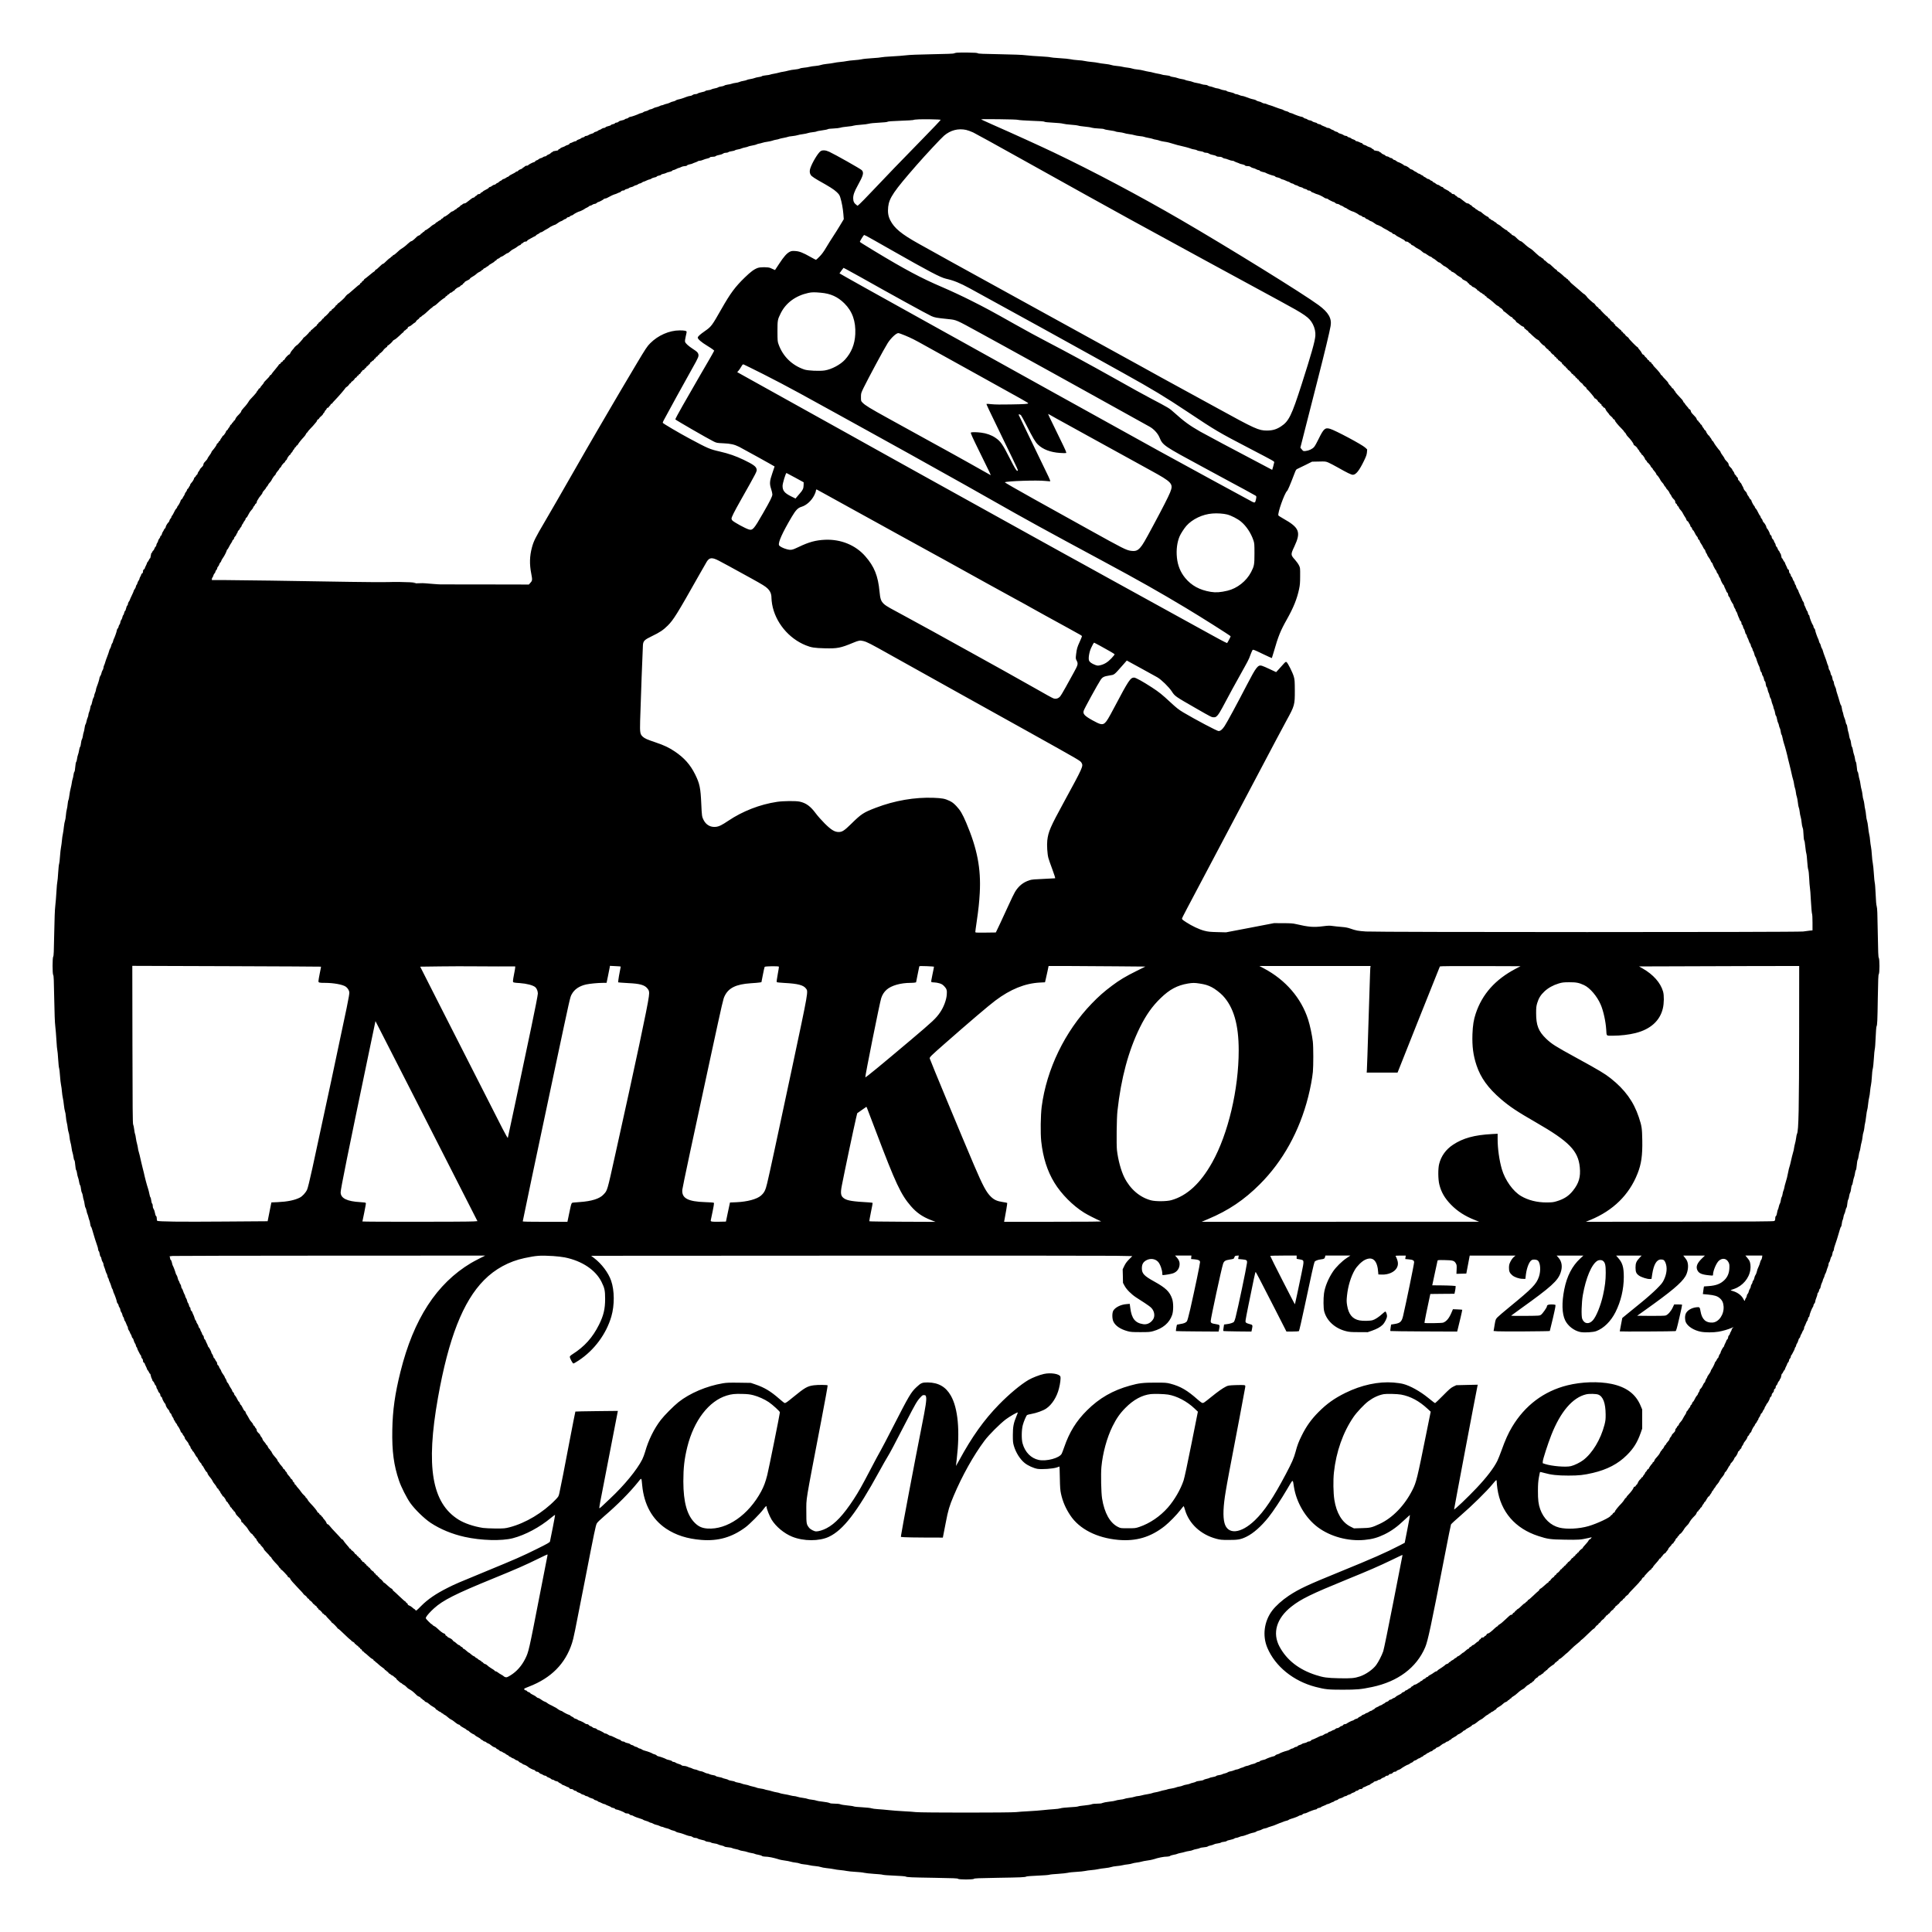 <?xml version="1.0" encoding="UTF-8" standalone="yes"?>
<svg version="1.0" xmlns="http://www.w3.org/2000/svg" width="3480pt" height="3480pt" viewBox="0 0 4350 4350" preserveAspectRatio="xMidYMid meet">
  <g transform="translate(0,4350) scale(0.1,-0.1)" fill="#000000" stroke="none">
    <path d="M21540 42313 c-24 -2 -50 -9 -58 -15 -8 -7 -177 -14 -490 -19 -317
-6 -516 -14 -592 -24 -63 -8 -209 -19 -323 -25 -115 -6 -220 -15 -233 -20 -13
-5 -106 -14 -207 -20 -100 -6 -207 -17 -237 -25 -30 -7 -104 -16 -165 -20 -60
-4 -137 -13 -170 -20 -33 -7 -98 -16 -145 -20 -47 -4 -112 -13 -145 -21 -33
-7 -105 -18 -161 -23 -55 -6 -116 -17 -135 -25 -19 -8 -72 -17 -119 -21 -47
-4 -107 -12 -135 -20 -27 -7 -82 -16 -121 -19 -39 -3 -84 -12 -99 -20 -15 -8
-64 -17 -108 -21 -45 -3 -111 -15 -147 -25 -36 -10 -87 -21 -115 -25 -27 -3
-70 -12 -95 -20 -25 -7 -76 -19 -114 -25 -38 -6 -77 -15 -86 -20 -9 -5 -52
-12 -96 -16 -43 -4 -84 -13 -91 -20 -7 -7 -39 -16 -70 -19 -32 -4 -74 -14 -93
-22 -19 -8 -64 -19 -99 -24 -36 -5 -70 -14 -77 -20 -6 -5 -40 -14 -74 -20 -35
-5 -75 -16 -90 -24 -16 -8 -55 -18 -87 -21 -32 -4 -72 -12 -90 -20 -17 -7 -58
-16 -90 -19 -32 -4 -65 -14 -74 -22 -9 -7 -40 -16 -70 -20 -30 -3 -61 -12 -70
-20 -9 -7 -42 -18 -74 -23 -32 -5 -67 -16 -79 -23 -11 -8 -45 -16 -75 -19 -29
-3 -57 -11 -61 -18 -4 -7 -41 -19 -81 -26 -40 -8 -80 -21 -89 -29 -9 -8 -34
-15 -54 -15 -23 0 -48 -8 -63 -20 -14 -11 -39 -20 -55 -20 -16 0 -50 -9 -76
-19 -72 -29 -143 -52 -189 -60 -24 -4 -51 -15 -60 -24 -10 -8 -36 -18 -58 -22
-22 -4 -54 -15 -72 -26 -18 -10 -49 -21 -70 -25 -21 -4 -50 -13 -65 -20 -15
-8 -35 -14 -45 -14 -10 0 -34 -8 -53 -19 -19 -10 -53 -21 -75 -25 -22 -4 -54
-16 -71 -27 -17 -10 -41 -19 -53 -19 -12 0 -34 -9 -49 -19 -15 -11 -44 -22
-64 -25 -21 -4 -43 -13 -51 -20 -7 -8 -28 -17 -47 -21 -19 -4 -41 -11 -50 -16
-39 -21 -174 -69 -196 -69 -13 0 -33 -9 -44 -20 -11 -11 -30 -20 -42 -20 -12
0 -30 -7 -40 -16 -10 -10 -41 -21 -69 -25 -31 -5 -59 -16 -71 -29 -10 -11 -31
-20 -47 -20 -16 0 -31 -7 -35 -15 -3 -8 -23 -18 -45 -21 -22 -3 -42 -12 -45
-19 -2 -7 -30 -19 -61 -25 -31 -6 -59 -18 -62 -26 -3 -8 -18 -14 -33 -14 -15
0 -38 -9 -52 -19 -13 -11 -36 -23 -51 -26 -14 -4 -31 -13 -38 -21 -6 -7 -26
-16 -45 -20 -19 -3 -38 -13 -42 -21 -5 -8 -28 -19 -52 -24 -23 -5 -54 -19 -68
-29 -13 -11 -38 -20 -54 -20 -16 0 -31 -6 -34 -14 -3 -8 -20 -17 -39 -20 -18
-4 -38 -13 -45 -21 -7 -8 -30 -20 -52 -25 -21 -6 -42 -18 -45 -26 -3 -7 -15
-14 -27 -14 -12 0 -38 -9 -59 -20 -20 -11 -44 -20 -52 -20 -8 0 -19 -9 -25
-19 -5 -11 -24 -22 -42 -26 -18 -4 -40 -13 -48 -20 -8 -7 -34 -19 -57 -26 -24
-6 -50 -20 -59 -31 -10 -10 -23 -18 -31 -18 -7 0 -13 -7 -13 -15 0 -10 -18
-16 -61 -21 -37 -4 -63 -12 -66 -20 -3 -8 -11 -14 -19 -14 -7 0 -19 -8 -26
-18 -7 -11 -29 -24 -50 -31 -20 -7 -39 -18 -42 -26 -3 -8 -17 -15 -32 -15 -14
0 -37 -9 -51 -20 -14 -11 -35 -20 -45 -20 -11 0 -33 -11 -50 -25 -16 -14 -37
-25 -46 -25 -10 0 -23 -9 -30 -20 -7 -11 -19 -20 -27 -20 -21 0 -135 -60 -135
-71 0 -5 -14 -9 -30 -9 -18 0 -37 -8 -47 -20 -10 -11 -23 -20 -29 -20 -7 0
-14 -6 -17 -14 -3 -8 -24 -20 -47 -27 -23 -7 -46 -21 -51 -31 -5 -10 -18 -18
-29 -18 -10 0 -22 -5 -26 -11 -3 -6 -25 -20 -48 -31 -65 -31 -100 -52 -109
-65 -4 -7 -14 -13 -21 -13 -6 0 -27 -11 -46 -25 -19 -14 -42 -25 -52 -25 -10
0 -26 -9 -35 -20 -10 -11 -23 -20 -30 -20 -7 0 -23 -11 -37 -25 -14 -14 -31
-25 -38 -25 -8 0 -21 -9 -31 -20 -9 -11 -26 -20 -38 -20 -12 0 -34 -11 -51
-25 -16 -14 -38 -25 -48 -25 -10 0 -20 -6 -23 -14 -6 -14 -33 -31 -97 -62 -19
-9 -39 -22 -43 -30 -4 -8 -14 -14 -22 -14 -8 0 -19 -9 -25 -20 -7 -12 -21 -20
-38 -20 -16 0 -32 -8 -40 -20 -7 -11 -18 -20 -25 -20 -7 0 -18 -9 -25 -20 -7
-11 -21 -20 -32 -20 -10 0 -30 -10 -44 -22 -14 -13 -42 -34 -62 -48 -20 -14
-45 -33 -55 -42 -10 -10 -30 -18 -44 -18 -14 0 -33 -9 -42 -20 -10 -11 -23
-20 -31 -20 -7 0 -15 -7 -19 -15 -3 -9 -23 -25 -44 -36 -22 -11 -39 -24 -39
-29 0 -6 -5 -10 -11 -10 -6 0 -24 -11 -41 -25 -16 -14 -36 -25 -44 -25 -8 0
-23 -8 -33 -17 -56 -51 -130 -103 -148 -103 -7 0 -17 -9 -23 -20 -6 -11 -17
-20 -25 -20 -8 0 -19 -9 -25 -20 -6 -11 -17 -20 -25 -20 -7 0 -27 -11 -43 -25
-17 -14 -34 -25 -40 -25 -5 0 -12 -7 -15 -15 -4 -8 -21 -21 -39 -28 -18 -8
-48 -28 -67 -46 -18 -17 -35 -31 -38 -31 -3 0 -18 -11 -35 -25 -16 -14 -36
-25 -43 -25 -8 0 -19 -9 -25 -20 -6 -11 -16 -20 -23 -20 -7 0 -18 -9 -25 -20
-7 -11 -19 -20 -27 -20 -8 0 -15 -6 -15 -14 0 -8 -14 -19 -32 -25 -17 -6 -39
-18 -47 -26 -9 -8 -37 -35 -63 -60 -26 -25 -56 -45 -66 -45 -10 0 -45 -25 -78
-56 -52 -50 -96 -84 -153 -119 -21 -13 -40 -29 -102 -87 -28 -27 -57 -48 -65
-48 -7 0 -19 -9 -26 -20 -7 -11 -18 -20 -24 -20 -7 0 -14 -7 -18 -15 -3 -8
-10 -15 -16 -15 -6 0 -32 -21 -58 -46 -79 -77 -87 -84 -101 -84 -7 0 -42 -29
-78 -65 -35 -36 -70 -65 -78 -65 -7 0 -17 -9 -20 -20 -3 -11 -11 -20 -16 -20
-5 0 -55 -38 -110 -85 -56 -47 -105 -85 -109 -85 -5 0 -11 -9 -15 -19 -3 -11
-15 -23 -25 -26 -10 -3 -22 -15 -25 -26 -4 -10 -13 -19 -21 -19 -8 0 -14 -7
-14 -15 0 -8 -10 -19 -21 -26 -12 -6 -36 -24 -53 -40 -17 -16 -58 -51 -91 -79
-33 -27 -69 -59 -81 -70 -12 -11 -24 -20 -29 -20 -8 0 -65 -59 -65 -67 0 -10
-145 -142 -157 -143 -6 0 -15 -9 -18 -20 -3 -11 -13 -20 -21 -20 -8 0 -14 -5
-14 -11 0 -15 -65 -79 -80 -79 -5 0 -10 -7 -10 -15 0 -9 -11 -20 -25 -25 -14
-5 -25 -14 -25 -18 0 -13 -97 -112 -109 -112 -5 0 -13 -9 -16 -20 -3 -11 -12
-20 -19 -20 -6 0 -20 -13 -29 -30 -10 -16 -31 -37 -47 -47 -17 -9 -30 -22 -30
-28 0 -5 -9 -16 -20 -23 -11 -7 -20 -19 -20 -27 0 -8 -5 -15 -10 -15 -6 0 -31
-20 -57 -45 -25 -25 -49 -45 -54 -45 -4 0 -11 -9 -14 -20 -3 -11 -13 -20 -21
-20 -8 0 -14 -5 -14 -11 0 -13 -109 -119 -122 -119 -4 0 -8 -6 -8 -12 -1 -12
-132 -158 -143 -158 -8 0 -67 -57 -67 -65 0 -3 -16 -22 -35 -42 -19 -20 -40
-51 -47 -69 -7 -19 -18 -34 -25 -34 -17 0 -91 -77 -103 -107 -5 -13 -16 -23
-25 -23 -8 0 -15 -7 -15 -15 0 -9 -11 -20 -25 -25 -14 -5 -25 -16 -25 -24 0
-8 -9 -18 -20 -21 -11 -3 -20 -10 -20 -15 0 -4 -38 -53 -85 -109 -47 -55 -85
-105 -85 -110 0 -5 -9 -13 -20 -16 -11 -3 -20 -13 -20 -21 0 -8 -29 -42 -65
-76 -36 -34 -65 -68 -65 -75 0 -7 -18 -31 -40 -55 -22 -24 -40 -48 -40 -55 0
-6 -9 -15 -20 -18 -11 -3 -20 -12 -20 -19 0 -7 -9 -21 -20 -31 -11 -10 -20
-23 -20 -29 0 -7 -30 -44 -67 -84 -85 -90 -96 -102 -108 -123 -35 -57 -69
-101 -119 -153 -31 -33 -56 -68 -56 -80 0 -11 -25 -43 -58 -75 -36 -34 -64
-71 -71 -93 -7 -21 -19 -38 -27 -38 -8 0 -14 -7 -14 -15 0 -8 -9 -20 -20 -27
-11 -7 -20 -18 -20 -25 0 -7 -9 -17 -20 -23 -11 -6 -20 -17 -20 -25 0 -7 -11
-27 -25 -43 -14 -17 -25 -34 -25 -39 0 -4 -9 -14 -20 -21 -11 -7 -20 -17 -20
-23 0 -19 -54 -98 -67 -99 -7 0 -13 -5 -13 -11 0 -6 -11 -24 -25 -41 -14 -16
-25 -36 -25 -43 0 -8 -9 -19 -20 -25 -11 -6 -20 -17 -20 -25 0 -8 -9 -19 -20
-25 -11 -6 -20 -16 -20 -23 0 -18 -52 -92 -102 -148 -10 -10 -18 -25 -18 -32
0 -7 -20 -39 -45 -72 -25 -33 -45 -66 -45 -73 0 -7 -20 -33 -45 -58 -31 -30
-45 -53 -45 -71 0 -17 -13 -39 -40 -64 -22 -21 -40 -43 -40 -50 0 -6 -11 -24
-25 -41 -14 -16 -25 -38 -25 -49 0 -10 -9 -24 -20 -31 -11 -7 -20 -18 -20 -25
0 -7 -9 -18 -20 -25 -11 -7 -20 -19 -20 -27 0 -19 -38 -81 -67 -109 -12 -13
-23 -31 -23 -41 0 -10 -7 -24 -15 -31 -8 -7 -15 -19 -15 -26 0 -8 -9 -19 -20
-26 -11 -7 -20 -20 -20 -30 0 -9 -11 -30 -25 -46 -14 -17 -25 -37 -25 -45 0
-8 -8 -25 -18 -38 -10 -13 -23 -37 -30 -52 -6 -15 -19 -30 -27 -33 -8 -4 -15
-11 -15 -17 0 -18 -48 -113 -65 -127 -8 -7 -15 -19 -15 -26 0 -8 -9 -23 -19
-33 -19 -19 -35 -45 -69 -117 -11 -23 -25 -45 -31 -48 -6 -4 -11 -15 -11 -25
0 -10 -9 -26 -19 -35 -11 -10 -23 -31 -26 -47 -4 -16 -12 -32 -18 -36 -22 -15
-67 -89 -67 -111 0 -13 -7 -25 -15 -28 -8 -3 -17 -16 -21 -27 -4 -12 -15 -33
-25 -46 -10 -12 -21 -38 -25 -57 -3 -19 -12 -34 -20 -34 -8 0 -14 -9 -14 -19
0 -11 -11 -33 -25 -49 -14 -17 -25 -39 -25 -50 0 -10 -9 -31 -20 -45 -11 -14
-20 -37 -20 -51 0 -15 -7 -29 -15 -32 -8 -3 -19 -22 -26 -42 -7 -21 -20 -43
-31 -50 -10 -7 -18 -20 -18 -28 0 -8 -6 -17 -14 -20 -9 -3 -17 -28 -21 -65 -4
-32 -11 -59 -16 -59 -6 0 -16 -15 -24 -33 -8 -19 -21 -39 -29 -47 -9 -7 -16
-18 -16 -26 0 -7 -11 -34 -25 -60 -14 -26 -25 -53 -25 -60 0 -7 -9 -18 -20
-24 -14 -8 -20 -21 -20 -45 0 -24 -6 -37 -20 -45 -11 -6 -20 -17 -20 -25 0 -8
-9 -29 -20 -47 -11 -18 -20 -40 -20 -49 0 -9 -9 -28 -20 -42 -11 -14 -23 -39
-26 -56 -4 -17 -13 -36 -20 -42 -8 -6 -14 -21 -14 -33 0 -12 -11 -37 -25 -56
-14 -19 -25 -39 -25 -44 0 -6 -8 -29 -19 -51 -54 -114 -71 -153 -71 -159 0 -5
-9 -19 -20 -33 -11 -14 -20 -38 -20 -53 0 -15 -6 -30 -14 -33 -8 -3 -20 -31
-26 -62 -6 -31 -18 -59 -25 -61 -7 -3 -16 -23 -20 -45 -4 -21 -12 -42 -19 -46
-7 -5 -16 -25 -19 -46 -3 -20 -15 -49 -26 -64 -12 -14 -21 -38 -21 -53 0 -15
-9 -39 -20 -53 -11 -14 -20 -35 -20 -46 0 -12 -9 -30 -20 -41 -11 -11 -20 -31
-20 -44 0 -22 -48 -157 -69 -196 -5 -9 -12 -31 -16 -50 -4 -19 -13 -40 -21
-47 -7 -8 -16 -30 -20 -51 -3 -20 -14 -48 -24 -62 -9 -14 -21 -41 -24 -60 -4
-19 -23 -73 -41 -120 -19 -47 -39 -104 -45 -127 -5 -23 -17 -54 -25 -70 -8
-15 -15 -41 -15 -56 0 -15 -9 -40 -19 -55 -11 -15 -22 -45 -26 -66 -4 -22 -15
-51 -26 -64 -10 -14 -19 -34 -19 -45 0 -23 -32 -127 -61 -199 -10 -26 -19 -57
-19 -70 0 -13 -9 -43 -20 -67 -11 -24 -20 -55 -20 -69 0 -14 -7 -33 -15 -42
-8 -9 -21 -49 -29 -89 -7 -40 -19 -77 -26 -81 -7 -4 -14 -29 -17 -56 -3 -27
-14 -67 -24 -90 -10 -22 -19 -54 -19 -70 0 -16 -7 -42 -16 -59 -8 -16 -20 -55
-26 -85 -5 -30 -16 -62 -23 -70 -7 -8 -16 -44 -20 -79 -4 -35 -13 -78 -20 -95
-7 -17 -16 -56 -19 -86 -4 -30 -14 -65 -22 -78 -8 -12 -18 -52 -21 -88 -3 -36
-12 -72 -19 -79 -8 -7 -18 -42 -23 -77 -5 -35 -16 -79 -24 -98 -8 -19 -18 -61
-22 -93 -3 -31 -12 -63 -19 -70 -8 -8 -16 -54 -21 -112 -4 -59 -12 -104 -20
-112 -8 -7 -16 -39 -20 -70 -4 -32 -12 -74 -20 -93 -7 -19 -16 -60 -19 -90 -4
-30 -15 -84 -25 -120 -10 -36 -23 -107 -29 -158 -6 -52 -16 -99 -21 -106 -6
-7 -13 -46 -17 -87 -3 -41 -12 -94 -19 -119 -8 -25 -17 -85 -21 -135 -3 -49
-13 -106 -20 -124 -8 -19 -19 -80 -25 -135 -5 -56 -16 -128 -23 -161 -8 -33
-18 -98 -21 -145 -4 -47 -13 -114 -20 -150 -8 -36 -18 -131 -24 -211 -5 -81
-14 -155 -19 -166 -6 -11 -16 -101 -22 -201 -6 -100 -14 -192 -19 -205 -5 -12
-14 -113 -20 -222 -6 -110 -18 -254 -26 -320 -10 -80 -18 -289 -24 -622 -7
-403 -11 -506 -22 -519 -20 -25 -20 -393 0 -418 11 -13 15 -116 22 -524 6
-338 14 -547 24 -627 8 -66 20 -210 26 -320 6 -109 15 -210 20 -222 5 -13 13
-105 19 -205 6 -100 16 -190 22 -201 5 -11 14 -85 19 -166 5 -80 16 -175 24
-211 8 -36 17 -103 20 -150 4 -47 13 -110 20 -140 8 -30 18 -102 24 -160 6
-58 17 -121 24 -140 8 -19 18 -75 21 -125 4 -49 13 -110 21 -135 7 -25 16 -75
19 -112 4 -36 13 -82 20 -100 8 -18 18 -67 21 -108 4 -41 14 -94 21 -117 8
-23 19 -79 25 -123 5 -45 16 -98 24 -118 7 -21 16 -63 20 -95 4 -31 12 -63 20
-70 8 -8 16 -53 20 -112 5 -58 13 -104 21 -112 7 -7 16 -39 19 -70 4 -32 14
-74 22 -93 8 -19 19 -63 24 -98 5 -35 15 -70 23 -77 7 -7 16 -43 19 -79 3 -36
13 -76 21 -88 8 -13 18 -48 22 -78 3 -30 12 -69 19 -86 7 -17 16 -60 20 -95 4
-35 13 -71 20 -79 7 -8 18 -41 24 -74 6 -32 15 -64 20 -70 4 -6 14 -36 21 -66
7 -30 17 -64 23 -75 6 -11 14 -46 18 -79 4 -32 12 -62 19 -66 6 -4 17 -31 25
-61 7 -30 20 -74 29 -99 8 -25 24 -79 36 -120 12 -41 33 -103 46 -138 13 -34
24 -75 24 -91 0 -16 6 -34 14 -40 8 -7 18 -37 21 -66 4 -30 13 -56 20 -59 8
-3 17 -25 20 -51 4 -25 16 -56 26 -69 11 -13 19 -36 19 -51 0 -14 8 -45 19
-68 10 -23 22 -58 26 -77 4 -19 16 -49 26 -66 10 -17 19 -42 19 -55 0 -13 7
-33 15 -43 8 -11 15 -27 15 -36 0 -9 9 -34 20 -55 11 -22 27 -64 35 -94 8 -30
18 -57 23 -60 5 -3 13 -22 17 -41 4 -19 11 -41 16 -50 21 -39 69 -174 69 -196
0 -13 9 -33 20 -44 11 -11 20 -29 20 -41 0 -11 9 -32 20 -46 11 -14 20 -38 20
-53 0 -15 9 -39 21 -53 11 -15 23 -44 26 -64 3 -21 12 -41 19 -46 7 -4 15 -25
19 -47 4 -22 11 -40 15 -40 5 0 19 -27 31 -60 12 -33 26 -63 30 -66 5 -3 9
-18 9 -33 0 -16 8 -39 19 -52 10 -13 22 -35 26 -49 4 -14 13 -32 20 -40 7 -8
16 -30 20 -47 3 -18 13 -37 21 -41 9 -5 20 -28 25 -52 5 -23 19 -54 29 -68 11
-13 20 -35 20 -47 0 -12 7 -28 15 -35 8 -7 15 -20 15 -29 0 -9 7 -27 15 -41 8
-14 23 -44 34 -66 11 -23 24 -45 30 -48 6 -4 11 -18 11 -32 0 -13 9 -32 20
-41 12 -11 20 -30 20 -50 0 -22 6 -36 20 -43 11 -6 20 -17 20 -24 0 -7 11 -34
25 -60 14 -26 25 -53 25 -60 0 -8 7 -19 16 -26 8 -8 21 -28 29 -47 8 -18 18
-33 24 -33 5 0 12 -19 16 -42 4 -24 13 -53 21 -65 8 -12 14 -29 14 -37 0 -8 8
-21 18 -28 11 -7 24 -29 31 -50 7 -20 18 -39 26 -42 8 -3 15 -17 15 -32 0 -14
9 -37 20 -51 11 -14 20 -33 20 -43 0 -9 11 -26 25 -38 15 -14 25 -32 25 -50 0
-16 8 -32 20 -40 11 -7 20 -19 20 -27 0 -21 51 -118 67 -128 7 -4 13 -18 13
-29 0 -22 45 -97 67 -111 6 -4 14 -21 18 -37 4 -17 15 -34 24 -40 10 -5 21
-22 24 -37 3 -16 15 -39 26 -52 12 -13 21 -32 21 -41 0 -10 7 -23 15 -30 8 -7
15 -18 15 -25 0 -7 11 -24 25 -39 14 -15 25 -33 25 -40 0 -8 7 -19 15 -26 16
-13 65 -109 65 -126 0 -5 9 -15 20 -22 11 -7 20 -19 20 -27 0 -7 11 -26 25
-41 14 -15 25 -36 25 -48 0 -12 18 -40 40 -64 22 -23 43 -54 46 -69 4 -14 15
-34 25 -44 11 -11 19 -27 19 -37 0 -11 9 -27 20 -37 11 -10 20 -24 20 -32 0
-7 6 -16 14 -19 8 -3 27 -31 43 -62 15 -31 36 -63 45 -70 10 -7 18 -18 18 -24
0 -14 61 -108 71 -108 4 0 12 -14 18 -30 5 -17 14 -30 19 -30 5 0 24 -30 42
-66 19 -36 42 -70 52 -75 10 -5 18 -17 18 -25 0 -17 28 -60 73 -113 16 -19 36
-49 43 -67 7 -18 27 -47 44 -66 17 -18 38 -48 45 -66 8 -18 21 -35 30 -38 8
-3 15 -12 15 -19 0 -6 9 -20 20 -30 11 -10 20 -24 20 -31 0 -7 11 -26 25 -42
14 -17 25 -35 25 -41 0 -6 6 -11 13 -11 13 -1 67 -80 67 -99 0 -6 9 -16 20
-23 11 -7 20 -17 20 -21 0 -5 11 -22 25 -39 14 -16 25 -36 25 -43 0 -8 9 -19
20 -25 11 -6 20 -16 20 -23 0 -7 9 -18 20 -25 11 -7 20 -19 20 -27 0 -8 6 -15
14 -15 8 0 19 -14 25 -32 6 -17 18 -39 26 -47 8 -9 35 -37 60 -63 25 -25 45
-53 45 -61 0 -26 12 -47 26 -47 8 0 14 -4 14 -10 0 -5 19 -29 43 -52 23 -24
47 -50 52 -59 45 -75 87 -128 103 -133 10 -4 24 -18 30 -31 6 -14 16 -25 22
-25 5 0 10 -7 10 -15 0 -8 9 -19 20 -25 11 -6 22 -21 26 -35 3 -13 14 -31 25
-41 10 -9 19 -23 19 -30 0 -7 9 -16 20 -19 11 -3 20 -11 20 -16 0 -8 15 -27
60 -74 11 -12 20 -27 20 -34 0 -7 29 -42 65 -78 36 -35 65 -68 65 -73 0 -5 9
-14 20 -20 11 -6 20 -15 20 -21 0 -13 67 -94 128 -154 23 -23 42 -47 42 -53 0
-7 9 -17 20 -24 11 -7 20 -18 20 -25 0 -7 5 -13 11 -13 7 0 37 -27 68 -60 73
-77 81 -87 81 -99 0 -6 10 -13 23 -16 15 -4 28 -19 35 -39 7 -19 71 -94 152
-177 77 -79 140 -148 140 -154 0 -5 16 -20 35 -33 20 -12 41 -33 47 -46 6 -14
19 -27 29 -29 11 -3 19 -11 19 -19 0 -7 14 -21 30 -30 17 -10 38 -31 48 -48 9
-16 23 -30 30 -30 6 0 12 -5 12 -10 0 -6 11 -16 25 -22 14 -6 25 -17 25 -25 0
-7 9 -18 20 -25 11 -7 20 -18 20 -25 0 -7 5 -13 10 -13 14 0 80 -66 80 -80 0
-5 6 -10 13 -10 7 0 18 -9 25 -20 7 -11 19 -20 27 -20 8 0 15 -5 15 -11 0 -6
29 -40 65 -75 36 -35 65 -69 65 -74 0 -6 5 -10 11 -10 13 0 119 -109 119 -122
0 -4 6 -8 13 -8 7 0 70 -56 139 -124 70 -68 133 -126 142 -129 9 -4 16 -11 16
-17 0 -5 15 -16 34 -24 19 -8 37 -24 41 -35 3 -12 13 -21 21 -21 8 0 14 -5 14
-10 0 -6 11 -16 25 -22 14 -6 25 -17 25 -23 0 -7 9 -15 20 -18 11 -3 20 -12
20 -21 0 -9 7 -16 15 -16 9 0 20 -11 25 -25 5 -14 15 -25 22 -25 7 0 19 -9 26
-20 7 -11 16 -20 21 -20 5 0 37 -27 71 -59 34 -33 75 -65 91 -71 16 -7 29 -18
29 -26 0 -7 9 -16 20 -19 11 -3 20 -11 20 -16 0 -5 7 -12 17 -16 9 -4 32 -23
52 -43 20 -20 60 -52 88 -71 29 -19 53 -39 53 -45 0 -6 11 -16 25 -22 14 -6
25 -16 25 -22 0 -5 6 -10 14 -10 8 0 18 -9 21 -20 3 -11 12 -20 19 -20 7 0 21
-9 31 -20 10 -11 24 -20 31 -20 7 0 27 -14 44 -30 17 -17 35 -30 40 -30 6 0
10 -6 10 -13 0 -7 14 -23 31 -37 18 -14 39 -33 48 -42 8 -10 20 -18 27 -18 6
0 19 -9 29 -20 10 -11 27 -22 39 -26 11 -4 36 -23 55 -43 34 -36 40 -40 102
-75 18 -10 54 -38 79 -62 25 -24 52 -51 61 -59 8 -8 30 -20 47 -26 18 -6 32
-17 32 -25 0 -8 7 -14 15 -14 8 0 20 -9 27 -20 7 -11 18 -20 25 -20 7 0 17 -9
23 -19 5 -11 23 -22 38 -26 16 -3 44 -21 63 -40 19 -19 58 -47 88 -62 30 -15
56 -36 59 -45 2 -10 9 -18 14 -18 6 0 23 -11 40 -25 16 -14 35 -25 42 -25 7 0
21 -9 31 -20 10 -11 24 -20 32 -20 7 0 13 -4 13 -9 0 -5 12 -14 27 -19 16 -6
47 -29 71 -51 24 -23 58 -47 76 -55 18 -7 48 -27 67 -43 53 -45 96 -73 113
-73 8 0 20 -8 25 -18 5 -10 39 -33 75 -52 36 -18 66 -37 66 -42 0 -5 13 -14
30 -19 16 -6 30 -14 30 -18 0 -10 94 -71 108 -71 6 0 17 -8 24 -18 7 -9 39
-30 70 -45 31 -16 59 -35 62 -43 3 -8 12 -14 19 -14 8 0 22 -9 32 -20 10 -11
26 -20 37 -20 10 0 26 -8 37 -19 10 -10 30 -21 44 -25 14 -3 43 -21 63 -40 20
-18 54 -39 75 -45 22 -7 39 -16 39 -22 0 -5 16 -17 35 -25 20 -8 38 -21 42
-29 3 -8 14 -15 25 -15 11 0 31 -9 45 -20 14 -11 31 -20 38 -20 7 0 18 -7 25
-16 8 -8 28 -21 47 -29 18 -8 33 -19 33 -24 0 -6 6 -11 14 -11 7 0 25 -9 39
-20 14 -11 32 -20 40 -20 7 0 25 -9 38 -21 13 -11 36 -23 52 -26 15 -3 32 -14
37 -23 5 -10 20 -20 33 -24 13 -3 34 -15 47 -26 13 -11 29 -20 36 -20 15 0 85
-38 99 -55 14 -16 112 -65 130 -65 8 0 20 -9 27 -20 8 -12 24 -20 40 -20 18 0
36 -10 50 -25 12 -14 29 -25 38 -25 10 0 29 -9 43 -20 14 -11 37 -20 51 -20
15 0 29 -7 32 -15 3 -8 24 -20 45 -26 21 -7 46 -20 55 -31 10 -10 27 -18 39
-18 13 0 28 -6 34 -14 7 -8 30 -17 52 -21 21 -4 39 -11 39 -16 0 -6 15 -16 33
-24 19 -8 39 -21 47 -29 7 -9 18 -16 26 -16 7 0 34 -11 60 -25 26 -14 53 -25
60 -25 7 0 18 -9 24 -20 7 -14 21 -20 43 -20 20 0 39 -8 50 -20 9 -11 28 -20
41 -20 13 0 26 -7 29 -14 3 -8 24 -20 45 -26 22 -5 45 -17 52 -25 7 -8 27 -17
46 -21 18 -3 38 -12 45 -20 6 -8 22 -14 34 -14 12 0 34 -9 47 -20 14 -10 45
-24 68 -29 24 -5 47 -16 52 -24 4 -8 23 -18 42 -21 19 -4 39 -13 46 -21 7 -8
18 -15 25 -15 6 0 33 -11 59 -25 26 -14 56 -25 66 -25 10 0 21 -4 24 -9 3 -4
33 -18 66 -30 33 -12 60 -26 60 -30 0 -5 18 -11 40 -15 23 -3 43 -13 46 -21 4
-8 17 -15 29 -15 29 0 174 -57 192 -76 8 -8 31 -14 51 -14 25 0 43 -7 55 -20
9 -11 27 -20 40 -20 12 0 32 -6 43 -14 21 -15 111 -49 179 -68 22 -6 43 -15
46 -20 3 -5 29 -15 58 -23 29 -7 63 -21 76 -29 13 -9 32 -16 41 -16 9 0 31 -9
48 -19 17 -11 49 -23 71 -27 22 -4 56 -15 75 -25 19 -11 43 -19 53 -19 10 0
30 -6 45 -14 15 -7 44 -16 65 -20 21 -4 52 -15 70 -25 18 -11 50 -22 72 -26
22 -4 48 -14 58 -22 9 -9 36 -20 60 -24 46 -8 117 -31 189 -60 26 -10 60 -19
76 -19 16 0 41 -9 55 -20 15 -12 40 -20 63 -20 20 0 45 -7 54 -15 9 -8 49 -21
89 -29 40 -7 77 -19 81 -26 4 -7 32 -15 61 -18 30 -2 61 -10 69 -17 8 -7 42
-16 75 -20 33 -3 70 -13 83 -21 12 -8 45 -19 74 -24 28 -6 59 -16 67 -24 9 -7
48 -16 88 -18 40 -3 79 -11 87 -17 7 -6 42 -16 77 -22 35 -6 73 -17 85 -24 11
-7 47 -16 80 -20 32 -4 74 -14 93 -21 18 -8 63 -19 99 -25 37 -5 71 -14 77
-19 6 -5 41 -14 78 -20 37 -7 74 -18 82 -26 7 -8 35 -14 62 -15 86 -1 199 -24
323 -64 25 -8 83 -19 130 -25 47 -6 105 -17 130 -25 25 -8 74 -17 110 -21 36
-3 78 -12 94 -20 16 -8 61 -17 100 -20 39 -3 94 -12 121 -19 28 -8 88 -16 135
-20 47 -4 100 -13 119 -21 19 -8 80 -19 135 -25 56 -5 128 -16 161 -23 33 -8
98 -17 145 -21 47 -4 112 -13 145 -20 33 -7 123 -16 200 -20 77 -4 163 -13
192 -21 28 -7 128 -18 222 -24 93 -5 181 -14 196 -20 15 -6 132 -15 261 -20
130 -5 243 -14 255 -20 30 -17 110 -20 663 -29 416 -7 510 -11 517 -22 12 -20
346 -20 358 0 7 11 101 15 517 22 553 9 633 12 663 29 12 6 125 15 255 20 129
5 246 14 261 20 15 6 103 15 196 20 94 6 194 17 222 24 29 8 115 17 192 21 77
4 165 13 195 20 30 7 96 16 145 20 50 4 115 13 145 20 30 8 102 18 160 24 58
6 121 17 140 25 19 8 73 17 120 21 47 4 108 12 135 20 28 7 80 16 117 19 36 4
81 12 100 20 18 7 62 16 98 20 36 4 85 13 110 21 25 8 83 19 130 25 47 6 105
17 130 25 124 40 237 63 323 64 27 1 55 7 62 15 8 8 45 19 82 26 37 6 72 15
78 20 5 4 38 13 72 20 35 6 80 17 100 24 21 7 65 17 97 21 33 4 69 13 80 20
12 7 50 18 85 24 35 6 70 16 77 22 8 6 47 14 87 17 40 2 79 11 88 18 8 8 39
18 67 24 29 5 62 16 74 24 13 8 50 18 83 21 33 4 67 13 75 20 8 7 39 15 69 17
29 3 57 11 61 18 4 7 41 19 81 26 40 8 80 21 89 29 9 8 28 15 42 15 14 0 45 9
69 20 24 11 54 20 67 20 13 0 44 9 70 19 72 29 143 52 189 60 24 4 51 15 60
24 10 8 36 18 58 22 22 4 51 15 65 24 14 10 45 21 70 25 24 4 49 11 55 15 5 5
30 14 55 21 49 12 131 42 196 72 22 10 44 18 49 18 4 0 26 9 49 19 23 11 58
22 78 26 21 3 43 12 50 19 7 7 31 17 53 24 69 19 158 53 179 68 11 8 31 14 43
14 13 0 31 9 40 20 10 11 29 20 43 20 14 0 38 7 55 16 57 29 177 74 200 74 12
0 25 7 29 15 3 8 23 18 46 21 22 4 40 10 40 15 0 4 27 18 60 30 33 12 63 26
66 30 3 5 14 9 24 9 10 0 40 11 66 25 26 14 53 25 59 25 7 0 18 7 25 15 7 8
27 17 46 21 19 3 38 13 42 21 5 8 28 19 52 24 23 5 54 19 68 29 13 11 35 20
47 20 12 0 28 6 34 14 7 8 27 17 45 20 19 4 39 13 46 21 7 8 30 20 52 25 21 6
42 18 45 26 3 7 16 14 29 14 13 0 32 9 41 20 11 12 30 20 50 20 22 0 36 6 43
20 6 11 17 20 24 20 7 0 34 11 60 25 26 14 53 25 60 25 8 0 19 7 26 16 8 8 28
21 47 29 18 8 33 18 33 24 0 5 18 12 39 16 22 4 45 13 52 21 6 8 21 14 34 14
12 0 29 8 39 18 9 11 34 24 55 31 21 6 42 18 45 26 3 9 18 15 35 15 20 0 34 7
41 20 7 13 21 20 39 20 17 0 36 10 49 25 14 16 32 25 51 25 16 0 31 6 34 14 3
8 23 20 43 26 21 7 43 17 48 22 38 31 154 98 170 98 7 0 23 9 36 20 13 11 34
23 47 26 13 4 28 14 33 24 5 9 22 20 37 23 16 3 39 15 52 26 13 12 31 21 38
21 8 0 26 9 40 20 14 11 32 20 39 20 8 0 14 5 14 11 0 5 15 16 33 24 19 8 39
21 47 29 7 9 18 16 25 16 7 0 24 9 38 20 14 11 34 20 45 20 11 0 22 7 25 15 4
8 22 21 42 29 19 8 35 20 35 25 0 6 17 15 39 22 21 6 55 27 75 45 20 19 49 37
63 40 14 4 34 15 44 25 11 11 27 19 37 19 11 0 27 9 37 20 10 11 24 20 32 20
7 0 16 6 19 14 3 8 31 27 62 43 31 15 63 36 70 45 7 10 18 18 24 18 14 0 108
61 108 71 0 4 14 12 30 18 17 5 30 14 30 19 0 5 30 24 66 42 36 19 70 42 75
52 5 10 17 18 25 18 17 0 60 28 113 73 19 16 49 36 67 43 18 8 52 32 76 55 24
22 55 45 71 51 15 5 27 14 27 19 0 5 6 9 13 9 8 0 22 9 32 20 10 11 24 20 31
20 7 0 26 11 42 25 17 14 34 25 40 25 5 0 12 8 14 18 3 9 29 29 59 44 30 16
68 43 85 62 17 18 47 39 67 45 19 7 38 18 41 26 3 8 11 15 18 15 7 0 19 9 26
20 7 11 19 20 27 20 8 0 15 6 15 13 0 6 19 22 43 35 23 12 65 44 93 71 28 27
66 57 84 68 62 34 67 38 101 74 19 20 44 39 55 43 12 4 29 15 39 26 10 11 24
20 32 20 7 0 16 7 19 15 3 8 14 17 25 20 10 4 19 12 19 18 0 14 57 67 71 67 4
0 13 9 19 20 6 11 21 22 35 26 13 3 31 14 41 25 9 10 23 19 30 19 7 0 16 9 19
20 3 11 13 20 21 20 8 0 14 5 14 10 0 6 11 16 25 22 14 6 25 16 26 22 0 10
101 90 141 111 10 5 21 18 24 27 3 10 12 18 20 18 8 0 17 7 20 15 3 8 14 17
25 20 10 4 19 12 19 19 0 8 13 19 29 26 16 6 57 38 91 71 34 32 64 59 68 59 3
0 36 30 73 68 68 67 106 102 189 168 25 20 49 42 53 50 4 8 12 14 17 14 5 0
66 56 136 125 69 69 132 125 139 125 7 0 22 16 34 35 11 19 32 40 46 47 14 6
25 18 25 26 0 7 8 16 18 18 9 3 25 18 34 35 10 16 31 37 48 47 16 9 30 23 30
30 0 6 5 12 10 12 6 0 16 11 22 25 6 14 17 25 25 25 7 0 18 9 25 20 7 11 18
20 23 20 6 0 19 13 28 30 10 16 31 37 47 47 17 9 30 22 30 28 0 5 9 16 20 23
11 7 20 18 20 25 0 8 11 19 25 25 14 6 25 16 25 22 0 5 6 10 13 10 6 0 20 14
29 30 10 17 31 38 48 48 16 9 30 23 30 30 0 8 8 16 19 19 10 2 23 15 29 29 6
13 27 34 47 46 19 13 35 28 35 35 0 6 56 68 125 137 69 70 125 131 125 137 0
5 7 12 15 16 9 3 22 20 29 38 8 18 24 36 35 40 12 3 21 11 21 16 0 12 9 22 81
99 31 33 61 60 68 60 6 0 11 6 11 13 0 7 9 18 20 25 11 7 20 17 20 23 0 6 11
22 25 37 61 66 115 133 115 142 0 6 6 10 14 10 8 0 17 9 21 19 3 11 12 22 20
25 8 3 15 10 15 15 0 13 48 61 60 61 5 0 14 9 20 21 7 11 20 29 31 40 10 10
19 24 19 31 0 7 9 21 20 33 45 47 60 66 60 74 0 5 9 13 20 16 11 3 20 12 20
19 0 7 9 21 19 30 11 10 22 28 25 41 4 14 15 29 26 35 11 6 20 17 20 25 0 8 5
15 10 15 6 0 16 11 22 25 6 13 20 27 30 31 16 5 61 62 103 133 6 9 26 32 45
51 35 34 40 41 74 101 10 18 38 54 62 79 24 25 51 52 59 61 8 8 20 30 26 47 6
18 17 32 25 32 8 0 14 7 14 15 0 8 9 20 20 27 11 7 20 18 20 25 0 7 9 17 20
23 11 6 20 17 20 25 0 7 11 27 25 43 14 17 25 34 25 40 0 5 6 12 13 15 8 3 27
31 43 63 16 31 37 59 46 62 10 2 18 9 18 14 0 6 11 23 25 40 14 16 25 35 25
42 0 7 9 21 20 31 11 10 20 22 20 27 0 5 6 16 13 23 28 32 37 45 37 52 0 4 16
25 35 46 20 21 41 53 49 71 7 18 27 48 43 67 45 53 73 96 73 113 0 8 8 20 18
25 10 5 33 39 52 75 18 36 37 66 41 66 5 0 11 11 15 25 3 14 14 31 23 38 21
15 71 89 71 104 0 7 8 18 18 25 20 16 62 91 62 112 0 8 9 20 20 26 11 6 20 16
20 23 0 7 9 18 20 25 11 7 20 21 20 32 0 11 8 28 19 39 10 10 21 30 25 44 3
14 21 43 40 63 18 20 39 54 45 75 7 22 16 39 22 39 5 0 17 16 25 35 8 20 21
38 29 42 8 3 15 10 15 16 0 18 48 113 65 127 8 7 15 18 15 26 0 7 11 25 25 40
14 15 25 32 25 39 0 7 7 18 15 25 8 7 15 20 15 30 0 9 9 28 21 41 11 13 23 36
26 52 3 15 14 32 23 37 10 5 20 20 24 33 3 13 15 34 26 47 11 13 20 30 20 39
0 9 9 27 20 41 11 14 20 30 20 37 0 7 6 16 13 20 16 10 67 107 67 128 0 8 9
20 20 27 12 8 20 24 20 40 0 18 10 36 25 50 15 13 25 32 25 49 0 18 7 32 20
39 13 7 20 21 20 41 0 17 6 32 15 35 8 3 19 22 26 42 6 21 20 45 30 55 11 10
19 24 19 31 0 8 6 19 14 25 8 7 17 34 21 62 4 27 11 49 16 49 6 0 16 15 24 33
8 19 21 39 29 47 9 7 16 18 16 26 0 7 11 34 25 60 14 26 25 52 25 59 0 7 9 20
20 30 11 10 20 30 20 44 0 15 9 34 20 44 11 9 20 28 20 41 0 14 5 28 11 32 6
3 19 25 30 48 11 22 26 52 34 66 8 14 15 32 15 41 0 9 7 22 15 29 8 7 15 23
15 35 0 12 9 34 20 47 10 14 24 45 29 68 5 24 16 47 25 52 8 4 18 23 21 41 4
17 13 39 20 47 7 8 16 26 20 40 4 14 16 36 26 49 11 13 19 36 19 52 0 15 4 30
9 33 4 3 18 33 30 66 12 33 26 60 31 60 4 0 11 18 15 41 4 22 13 43 21 46 8 3
14 16 14 28 0 28 57 174 76 196 8 8 14 25 14 37 0 12 9 31 20 42 11 11 20 31
20 45 0 14 11 52 25 85 14 33 25 71 25 85 0 14 6 28 14 31 8 3 17 23 21 44 4
21 12 41 19 43 7 3 16 26 19 51 4 25 16 62 27 83 11 21 20 45 20 53 0 8 9 32
20 53 11 20 20 44 20 53 0 9 9 31 19 48 10 17 22 47 26 66 4 19 16 54 26 77
11 23 19 55 19 71 0 16 7 35 14 42 8 6 20 36 26 66 7 31 18 58 25 60 7 3 16
29 20 59 3 29 13 59 21 66 8 6 14 24 14 40 0 16 11 57 24 91 13 35 34 97 46
138 12 41 28 95 36 120 9 25 22 69 29 99 8 30 19 57 26 61 6 4 14 37 18 73 4
36 12 71 18 78 6 8 14 37 18 64 3 28 13 60 21 73 8 12 19 45 24 74 6 28 16 59
24 67 7 9 16 48 18 87 3 38 12 81 20 95 9 13 19 49 22 79 4 30 14 65 22 78 8
12 18 52 21 88 3 36 12 72 19 79 8 7 18 42 23 77 5 35 16 79 24 98 8 19 18 61
22 93 3 31 12 63 19 70 8 8 16 54 21 112 4 54 13 108 20 120 8 11 18 56 24 99
6 44 15 84 20 90 5 6 14 47 20 90 6 43 17 97 25 120 7 23 17 75 21 116 3 41
13 90 21 108 7 18 16 64 20 100 3 37 10 81 15 97 5 17 17 88 25 159 8 71 19
137 24 146 5 9 14 66 20 126 6 60 17 132 25 159 7 28 17 88 20 135 4 47 13
110 20 140 7 30 16 114 20 185 3 72 12 153 20 180 8 28 19 132 25 232 6 101
15 194 20 209 6 14 15 131 20 260 5 129 14 243 20 254 17 32 21 113 29 647 7
414 11 516 22 529 20 25 20 343 0 368 -11 13 -16 120 -23 564 -7 447 -11 556
-24 596 -10 33 -18 122 -24 276 -6 125 -14 240 -20 254 -5 14 -14 106 -20 204
-6 97 -17 204 -24 237 -8 33 -17 116 -21 185 -4 69 -13 152 -20 185 -7 33 -16
98 -20 145 -3 47 -12 108 -20 135 -7 28 -18 100 -24 162 -6 61 -18 127 -25
145 -8 18 -17 71 -21 118 -4 47 -12 108 -20 135 -7 28 -16 80 -19 117 -4 36
-13 82 -20 100 -8 18 -18 67 -21 108 -4 41 -14 94 -21 117 -8 23 -19 79 -25
123 -5 45 -16 98 -24 118 -7 21 -16 63 -20 95 -4 31 -12 63 -20 70 -8 8 -16
53 -20 112 -5 58 -13 104 -21 112 -7 7 -16 39 -19 70 -4 32 -14 74 -22 93 -8
19 -19 63 -24 98 -5 35 -15 70 -23 77 -7 7 -16 43 -19 79 -3 36 -13 76 -21 88
-8 13 -18 48 -22 78 -3 30 -12 69 -19 87 -7 17 -16 61 -20 97 -4 36 -13 70
-21 77 -7 6 -16 32 -20 57 -4 26 -15 63 -25 84 -10 20 -21 56 -25 80 -4 23
-11 52 -17 63 -6 11 -14 46 -18 79 -4 32 -12 62 -19 66 -6 4 -17 31 -25 61 -7
30 -21 77 -30 104 -41 124 -55 173 -55 191 0 10 -12 42 -25 69 -14 28 -25 64
-25 81 0 17 -6 37 -14 43 -8 7 -18 37 -21 66 -4 30 -13 56 -20 59 -8 3 -17 25
-20 51 -4 25 -16 56 -26 69 -11 13 -19 37 -19 53 0 15 -7 41 -15 56 -8 16 -20
47 -25 70 -6 23 -26 80 -45 127 -18 47 -37 101 -41 120 -3 19 -15 46 -24 60
-10 14 -21 42 -24 62 -4 21 -13 43 -20 51 -8 7 -17 28 -21 47 -4 19 -11 41
-16 50 -21 39 -69 174 -69 196 0 13 -9 33 -20 44 -11 11 -20 30 -20 42 0 12
-6 29 -14 37 -19 22 -76 168 -76 196 0 12 -6 25 -14 28 -8 3 -17 24 -21 46 -4
23 -11 41 -15 41 -5 0 -19 27 -31 60 -12 33 -26 63 -30 66 -5 3 -9 18 -9 33 0
16 -9 40 -20 54 -11 14 -20 28 -20 33 0 6 -17 45 -71 159 -11 22 -19 45 -19
51 0 5 -11 25 -25 44 -14 19 -25 44 -25 56 0 12 -6 27 -14 33 -8 7 -17 27 -20
45 -4 19 -13 39 -21 46 -8 7 -20 30 -25 52 -6 21 -18 42 -26 45 -7 3 -14 16
-14 29 0 13 -9 32 -20 41 -12 11 -20 30 -20 50 0 22 -6 36 -20 43 -11 6 -20
17 -20 24 0 7 -11 34 -25 60 -14 26 -25 53 -25 60 0 8 -7 19 -16 26 -8 8 -21
28 -29 47 -8 18 -18 33 -24 33 -5 0 -12 22 -16 49 -4 28 -13 55 -21 62 -8 6
-14 17 -14 25 0 7 -8 21 -19 31 -10 10 -24 34 -30 55 -7 20 -18 39 -26 42 -8
3 -15 17 -15 32 0 14 -9 37 -20 51 -11 14 -20 33 -20 43 0 9 -11 26 -25 38
-15 14 -25 32 -25 50 0 16 -8 32 -20 40 -11 7 -20 19 -20 27 0 21 -51 118 -67
128 -7 4 -13 18 -13 29 0 22 -45 97 -67 111 -6 4 -14 20 -18 36 -3 16 -15 37
-26 47 -10 9 -19 25 -19 35 0 10 -5 21 -11 25 -6 3 -20 25 -31 48 -34 72 -50
98 -69 117 -10 10 -19 25 -19 33 0 7 -7 19 -15 26 -17 14 -65 109 -65 127 0 6
-7 14 -15 17 -9 3 -22 21 -30 39 -8 19 -20 39 -28 46 -8 6 -18 24 -22 39 -4
15 -13 34 -20 42 -8 8 -23 25 -34 37 -11 12 -23 35 -27 50 -4 16 -12 35 -19
43 -6 8 -17 29 -24 47 -7 17 -19 34 -27 37 -8 3 -14 12 -14 20 0 9 -9 20 -20
26 -12 7 -20 21 -20 38 0 16 -8 32 -20 40 -11 7 -20 18 -20 25 0 7 -9 18 -20
25 -11 7 -20 21 -20 31 0 11 -11 33 -25 49 -14 17 -25 35 -25 41 0 7 -18 29
-40 50 -27 25 -40 47 -40 64 0 18 -14 41 -45 71 -25 25 -45 51 -45 58 0 7 -20
40 -45 73 -25 33 -45 65 -45 72 0 7 -8 21 -17 32 -10 10 -26 29 -36 42 -9 13
-33 44 -52 69 -19 25 -42 60 -50 78 -8 17 -20 32 -25 32 -5 0 -16 15 -23 33
-8 17 -21 38 -30 46 -10 7 -17 20 -17 27 0 8 -6 14 -12 14 -14 1 -68 80 -68
99 0 6 -9 16 -20 23 -11 7 -20 17 -20 21 0 5 -11 22 -25 39 -14 16 -25 36 -25
43 0 8 -9 19 -20 25 -11 6 -20 16 -20 23 0 7 -9 18 -20 25 -11 7 -20 19 -20
27 0 8 -6 15 -14 15 -8 0 -19 14 -25 32 -12 34 -16 39 -85 109 -26 25 -46 55
-46 67 0 21 -24 52 -41 52 -5 0 -9 5 -9 10 0 6 -18 29 -40 52 -22 23 -42 50
-46 60 -3 10 -10 18 -15 18 -5 0 -14 12 -20 27 -6 15 -17 34 -25 43 -89 92
-154 167 -154 176 0 6 -9 19 -20 29 -11 10 -20 24 -20 31 0 7 -9 16 -20 19
-11 3 -20 11 -20 16 0 8 -15 27 -60 74 -11 12 -20 27 -20 34 0 7 -29 42 -65
78 -36 35 -65 68 -65 73 0 5 -9 14 -20 20 -11 6 -20 15 -20 21 0 13 -71 99
-127 154 -24 23 -43 47 -43 53 0 7 -9 17 -20 24 -11 7 -20 19 -20 26 0 7 -11
17 -25 22 -14 5 -25 16 -25 25 0 8 -7 15 -15 15 -8 0 -21 13 -29 29 -9 16 -22
31 -31 35 -8 3 -20 17 -27 31 -6 14 -21 28 -33 31 -13 3 -26 19 -33 38 -7 18
-28 49 -47 69 -19 20 -35 41 -35 47 0 6 -8 14 -17 17 -22 8 -193 184 -193 198
0 6 -16 20 -35 33 -20 12 -41 34 -47 47 -6 14 -18 25 -26 25 -7 0 -16 9 -19
20 -3 11 -11 20 -18 20 -8 0 -17 9 -20 20 -3 11 -10 20 -14 20 -5 0 -29 20
-54 45 -26 25 -51 45 -57 45 -5 0 -10 7 -10 15 0 8 -9 20 -20 27 -11 7 -20 18
-20 25 0 7 -5 13 -10 13 -14 0 -80 66 -80 80 0 5 -6 10 -14 10 -8 0 -18 9 -21
20 -3 11 -10 20 -16 20 -11 0 -159 148 -159 160 0 4 -9 10 -20 13 -11 3 -20
12 -20 19 0 8 -11 20 -25 26 -14 7 -35 28 -46 47 -12 19 -26 35 -32 35 -12 1
-157 133 -157 143 0 8 -57 67 -65 67 -5 0 -17 9 -29 20 -12 11 -48 43 -81 71
-174 145 -215 183 -215 197 0 7 -6 12 -14 12 -8 0 -18 9 -21 20 -3 11 -13 20
-21 20 -8 0 -17 7 -20 15 -4 8 -11 15 -16 15 -6 0 -22 12 -37 28 -43 43 -129
112 -140 112 -5 0 -13 9 -16 20 -3 11 -13 20 -20 20 -8 0 -43 29 -78 65 -36
36 -71 65 -78 65 -7 0 -22 9 -34 20 -47 45 -66 60 -74 60 -5 0 -13 9 -16 20
-3 11 -12 20 -19 20 -7 0 -21 9 -31 20 -10 11 -23 20 -29 20 -7 0 -44 30 -84
68 -90 84 -102 95 -123 107 -57 35 -101 69 -153 119 -33 31 -68 56 -78 56 -10
0 -40 20 -66 45 -26 25 -54 52 -63 60 -8 8 -30 20 -47 26 -18 6 -32 17 -32 25
0 8 -7 14 -15 14 -8 0 -20 9 -27 20 -7 11 -18 20 -25 20 -7 0 -17 9 -23 20 -6
11 -17 20 -25 20 -7 0 -27 11 -43 25 -17 14 -32 25 -35 25 -3 0 -20 14 -38 31
-19 18 -49 38 -67 46 -18 7 -35 20 -39 28 -3 8 -10 15 -15 15 -6 0 -23 11 -40
25 -16 14 -35 25 -42 25 -7 0 -21 9 -31 20 -10 11 -24 20 -32 20 -7 0 -13 7
-13 15 0 9 -10 19 -23 24 -35 14 -94 55 -148 104 -10 9 -25 17 -33 17 -8 0
-28 11 -44 25 -17 14 -35 25 -41 25 -6 0 -11 4 -11 10 0 5 -17 18 -39 29 -21
11 -41 27 -44 36 -4 8 -12 15 -19 15 -8 0 -21 9 -31 20 -9 11 -28 20 -42 20
-14 0 -34 8 -44 18 -10 9 -35 28 -55 42 -20 14 -48 35 -62 48 -14 12 -34 22
-44 22 -11 0 -25 9 -32 20 -7 11 -18 20 -25 20 -7 0 -18 9 -25 20 -8 12 -24
20 -40 20 -17 0 -31 8 -38 20 -6 11 -17 20 -25 20 -8 0 -18 6 -22 14 -4 8 -24
21 -43 30 -64 31 -91 48 -97 62 -3 8 -13 14 -23 14 -10 0 -32 11 -48 25 -17
14 -39 25 -49 25 -11 0 -32 11 -47 25 -15 14 -34 25 -41 25 -8 0 -20 9 -27 20
-7 11 -20 20 -29 20 -9 0 -24 9 -34 20 -10 11 -28 20 -40 20 -13 0 -28 7 -35
16 -8 8 -28 21 -47 29 -18 8 -33 19 -33 24 0 6 -6 11 -14 11 -7 0 -25 9 -39
20 -14 11 -32 20 -40 20 -9 0 -22 7 -31 15 -8 9 -30 22 -49 30 -18 8 -39 21
-46 29 -7 8 -26 18 -42 21 -16 4 -32 12 -36 18 -14 22 -89 67 -111 67 -12 0
-22 4 -22 9 0 10 -113 71 -131 71 -6 0 -24 11 -41 25 -16 14 -38 25 -49 25
-10 0 -24 9 -31 20 -7 11 -22 20 -34 20 -12 0 -33 9 -47 20 -14 11 -37 20 -51
20 -15 0 -29 7 -32 15 -3 8 -22 19 -42 26 -21 7 -43 20 -50 31 -7 10 -19 18
-26 18 -8 0 -16 6 -19 14 -3 8 -29 16 -66 20 -43 5 -61 11 -61 21 0 8 -6 15
-13 15 -8 0 -21 8 -31 18 -9 11 -35 25 -59 31 -23 7 -49 19 -57 26 -8 7 -30
16 -48 20 -18 4 -37 15 -42 26 -6 10 -17 19 -25 19 -8 0 -32 9 -52 20 -21 11
-47 20 -59 20 -12 0 -24 7 -27 14 -3 8 -24 20 -45 26 -22 5 -45 17 -52 25 -7
8 -27 17 -45 21 -19 3 -36 12 -39 20 -3 8 -18 14 -34 14 -16 0 -41 9 -54 20
-14 10 -45 24 -68 29 -24 5 -47 16 -52 24 -4 8 -23 18 -42 21 -19 4 -39 13
-45 20 -7 8 -24 17 -38 21 -15 3 -38 15 -51 26 -14 10 -37 19 -53 19 -15 0
-30 4 -33 9 -3 4 -33 18 -66 30 -33 12 -60 26 -60 30 0 5 -18 11 -40 15 -21 3
-43 12 -47 20 -4 7 -25 16 -46 19 -20 3 -49 15 -64 26 -14 12 -38 21 -53 21
-15 0 -39 9 -53 20 -14 11 -35 20 -46 20 -12 0 -30 9 -41 20 -11 11 -31 20
-44 20 -22 0 -157 48 -196 69 -9 5 -31 12 -50 16 -19 4 -40 13 -47 21 -8 7
-30 16 -51 20 -20 3 -48 14 -62 24 -14 9 -41 21 -60 24 -19 4 -73 23 -120 41
-47 19 -104 39 -127 45 -23 5 -54 17 -70 25 -15 8 -41 15 -56 15 -15 0 -40 9
-55 19 -15 11 -45 22 -67 26 -22 4 -48 14 -58 22 -9 9 -36 20 -60 24 -46 8
-117 31 -189 60 -26 10 -57 19 -70 19 -13 0 -43 9 -67 20 -24 11 -55 20 -69
20 -14 0 -33 7 -42 15 -9 8 -49 21 -89 29 -40 7 -77 19 -81 26 -4 7 -29 14
-56 17 -27 3 -67 14 -90 24 -22 10 -53 19 -68 19 -15 0 -48 9 -74 19 -26 11
-64 22 -86 25 -21 3 -46 12 -56 21 -9 8 -35 15 -59 15 -23 0 -58 7 -78 15 -20
8 -68 20 -107 26 -39 6 -83 17 -97 25 -15 7 -54 18 -89 23 -34 6 -68 15 -74
20 -7 6 -41 15 -77 20 -35 5 -80 16 -99 24 -19 8 -61 18 -93 22 -31 3 -63 12
-70 19 -7 7 -48 16 -91 20 -44 4 -87 11 -96 16 -9 5 -48 14 -86 20 -38 6 -89
18 -114 25 -25 8 -67 17 -95 20 -27 4 -79 15 -115 25 -36 10 -101 22 -145 25
-44 4 -95 13 -113 21 -19 7 -64 16 -100 20 -37 3 -89 12 -117 19 -27 8 -88 16
-135 20 -47 4 -101 13 -120 21 -19 8 -82 19 -140 25 -58 6 -130 16 -160 24
-30 7 -95 16 -145 20 -49 4 -115 13 -145 20 -30 8 -104 17 -165 20 -60 4 -135
13 -165 21 -30 7 -140 18 -243 24 -104 6 -197 15 -207 20 -9 5 -109 14 -221
20 -112 5 -260 17 -329 25 -83 11 -283 18 -597 24 -365 6 -476 11 -488 21 -12
10 -70 14 -223 16 -114 1 -227 0 -252 -3z m-359 -1509 c5 -3 -181 -200 -414
-437 -474 -484 -816 -839 -1145 -1187 -122 -129 -243 -253 -268 -274 l-45 -39
-27 20 c-52 38 -72 80 -72 150 0 76 27 151 103 288 126 228 142 288 90 344
-27 29 -604 355 -733 414 -82 38 -155 42 -197 11 -59 -44 -188 -259 -228 -382
-24 -73 -14 -132 30 -175 19 -18 85 -62 147 -97 256 -143 351 -203 413 -261
56 -53 68 -70 85 -126 32 -103 59 -248 69 -373 l9 -115 -81 -135 c-44 -74
-115 -187 -157 -250 -42 -63 -112 -175 -156 -249 -55 -94 -100 -156 -151 -207
-39 -41 -76 -74 -81 -74 -5 0 -58 28 -118 62 -177 100 -256 131 -350 136 -69
4 -87 1 -124 -18 -66 -34 -130 -106 -235 -266 l-95 -144 -35 15 c-19 8 -52 23
-72 32 -50 22 -220 22 -281 1 -85 -31 -159 -86 -295 -218 -216 -210 -321 -352
-522 -705 -217 -382 -229 -398 -375 -500 -113 -79 -160 -123 -160 -148 0 -31
84 -104 205 -177 59 -36 121 -76 137 -90 l29 -25 -45 -83 c-25 -46 -49 -89
-54 -95 -5 -7 -106 -181 -225 -387 -118 -206 -292 -509 -386 -672 -94 -164
-168 -303 -166 -311 6 -13 720 -426 855 -493 74 -37 77 -38 230 -45 162 -7
246 -27 353 -80 83 -42 797 -438 797 -442 0 -2 -23 -70 -51 -152 -62 -180 -66
-236 -25 -360 14 -44 26 -96 26 -116 0 -46 -47 -140 -210 -424 -208 -363 -234
-392 -323 -365 -77 23 -326 159 -368 201 -10 10 -19 29 -19 42 0 33 59 151
207 413 368 652 368 651 358 700 -11 60 -75 107 -291 211 -180 86 -332 139
-539 187 -224 51 -264 68 -685 294 -223 119 -593 337 -598 352 -2 5 7 28 19
52 38 76 522 956 648 1178 140 248 150 273 130 327 -12 31 -31 49 -109 100
-114 75 -177 132 -186 169 -4 17 1 63 15 118 12 50 21 97 21 104 0 23 -53 34
-160 33 -232 -1 -483 -111 -661 -290 -68 -68 -100 -116 -306 -461 -126 -212
-284 -477 -350 -590 -66 -113 -167 -284 -223 -380 -57 -96 -121 -206 -143
-245 -22 -38 -107 -182 -187 -320 -81 -137 -328 -567 -550 -955 -221 -388
-495 -862 -608 -1055 -220 -374 -257 -447 -296 -593 -52 -194 -57 -375 -15
-587 27 -142 26 -157 -18 -205 l-36 -41 -981 2 c-540 1 -992 2 -1006 1 -14 -1
-104 5 -200 13 -96 9 -188 15 -205 15 -16 0 -88 -2 -160 -4 -71 -1 -100 -1
-62 1 252 14 -252 39 -559 27 -98 -3 -480 -1 -849 5 -1209 21 -2605 41 -2862
41 l-253 0 0 24 c0 13 6 29 14 35 7 6 16 25 19 41 4 16 16 39 27 50 11 11 20
28 20 38 0 11 9 27 20 37 11 10 20 28 20 40 0 12 9 30 19 39 11 10 23 31 26
46 3 15 15 36 26 46 10 9 19 23 19 30 0 7 11 30 25 51 42 62 44 66 68 113 13
25 27 57 31 73 3 15 10 27 15 27 5 0 21 26 37 58 15 31 38 71 51 88 13 17 23
37 23 45 0 8 9 20 20 27 11 7 20 21 20 33 0 11 11 30 25 43 14 13 25 30 25 38
0 9 7 21 15 28 8 7 15 21 15 31 0 11 11 29 25 41 14 12 25 28 25 35 0 7 9 21
20 30 11 10 20 25 20 34 0 9 9 26 20 39 11 13 20 27 20 33 0 5 11 22 25 39 14
16 25 38 25 48 0 10 6 20 14 23 14 5 23 20 63 97 10 19 25 42 33 51 42 48 60
72 60 83 0 7 9 21 20 31 11 10 20 24 20 31 0 7 9 18 20 24 11 6 20 21 20 34 0
13 9 35 20 49 11 14 20 28 20 32 0 4 12 22 28 40 46 56 62 79 62 91 0 10 12
26 65 87 8 9 15 21 15 25 0 5 9 17 20 27 11 10 22 27 26 38 4 12 20 35 37 51
16 17 35 42 41 56 16 36 67 110 77 110 4 0 11 10 15 23 6 21 36 63 69 98 8 9
15 21 15 27 0 6 9 16 19 21 10 6 24 24 29 41 6 17 18 33 27 36 8 3 15 12 15
20 0 8 6 14 14 14 8 0 18 10 22 23 4 12 15 28 25 35 11 7 19 18 19 24 0 18 54
97 68 98 6 0 12 6 12 13 0 8 11 24 25 37 14 13 25 29 25 35 0 7 9 20 20 30 11
10 20 24 20 31 0 7 9 18 20 24 11 6 20 17 20 25 0 8 6 15 13 15 8 0 18 10 24
23 15 30 80 112 128 161 23 23 47 56 54 74 7 17 18 32 23 32 5 0 12 8 15 17 4
10 34 45 67 79 34 34 70 74 81 89 11 15 30 38 43 51 12 14 22 32 22 40 0 9 9
18 20 21 10 3 22 13 25 24 3 10 24 32 46 49 21 18 39 37 39 44 0 6 9 19 20 29
11 9 20 23 20 31 0 8 8 21 19 28 10 7 21 23 25 36 4 12 15 22 26 22 10 0 22 9
25 20 3 11 11 20 16 20 5 0 14 11 19 25 5 14 16 25 25 25 8 0 15 4 15 10 0 5
30 40 68 78 74 76 220 246 228 265 2 6 18 20 34 29 17 10 38 31 48 48 9 16 22
30 29 30 6 0 15 9 18 20 3 11 11 20 17 20 12 0 68 58 68 70 0 5 9 11 19 15 11
3 23 15 26 25 3 10 15 22 26 25 10 4 19 13 19 21 0 8 7 14 15 14 9 0 20 11 25
25 5 14 14 25 19 25 5 0 13 9 16 20 3 11 15 20 25 20 10 0 22 9 25 20 3 11 12
20 19 20 7 0 18 11 24 25 6 14 18 25 27 25 8 0 15 6 15 14 0 8 9 18 20 21 11
3 20 15 20 25 0 10 9 22 20 25 11 3 20 11 20 16 0 5 11 14 25 19 14 5 25 16
25 25 0 8 6 15 13 15 8 0 19 11 25 25 6 14 18 25 26 25 8 0 18 9 21 20 3 11
13 20 21 20 8 0 14 7 14 15 0 8 4 15 10 15 9 0 80 66 80 74 0 9 57 63 73 69 9
3 17 13 17 22 0 8 4 15 9 15 15 0 105 81 113 101 4 10 23 25 42 33 19 8 69 49
111 90 42 42 81 76 86 76 5 0 9 7 9 15 0 9 11 20 25 25 14 5 25 14 25 19 0 5
9 13 20 16 11 3 20 15 20 25 0 12 11 22 33 29 19 6 50 27 71 46 21 19 46 37
55 40 10 3 23 17 29 31 7 14 25 33 42 42 16 9 30 23 30 30 0 7 11 17 25 22 14
5 25 13 25 17 0 5 15 17 33 26 19 10 68 52 110 93 43 41 82 74 87 74 6 0 13 6
16 14 3 8 20 20 37 27 18 7 50 31 73 54 49 48 131 113 162 128 12 6 22 16 22
24 0 7 7 13 15 13 8 0 19 9 25 20 6 11 17 20 25 20 8 0 19 9 25 20 6 11 19 20
29 20 10 0 26 9 36 20 10 11 26 22 36 25 11 4 19 12 19 18 1 13 80 67 98 67 6
0 17 8 24 19 7 10 23 21 36 25 12 4 22 14 22 22 0 8 6 14 14 14 8 0 17 8 20
18 3 10 18 23 33 30 62 29 93 48 93 57 0 9 30 31 88 64 13 7 32 20 42 30 41
37 56 47 92 63 21 9 38 22 38 28 0 5 7 10 15 10 8 0 19 9 25 20 6 11 17 20 25
20 7 0 27 11 43 25 17 14 35 25 41 25 6 0 11 4 11 10 0 5 15 18 33 27 59 32
107 65 107 74 0 5 7 9 15 9 8 0 19 9 25 20 6 11 21 22 35 26 13 3 31 14 41 25
9 10 23 19 30 19 12 0 65 32 109 65 10 8 25 15 31 15 11 0 36 18 83 60 9 8 32
23 51 32 44 23 68 37 103 66 16 12 35 22 42 22 8 0 19 9 25 20 6 11 16 20 23
20 7 0 20 9 30 20 10 12 29 20 47 20 19 0 33 6 37 16 3 8 15 20 27 25 11 6 44
24 71 40 28 16 62 34 78 40 15 6 27 15 27 20 0 6 15 16 33 24 19 8 39 21 47
29 7 9 20 16 30 16 9 0 28 8 41 18 28 20 59 38 108 64 19 10 37 22 40 26 7 10
115 62 128 62 5 0 18 7 28 15 44 33 97 65 109 65 6 0 27 11 46 25 19 14 41 25
50 25 8 0 21 9 28 20 7 11 23 20 36 20 12 0 31 9 41 20 10 11 26 20 37 20 10
0 26 8 37 19 18 18 121 71 139 71 13 0 115 52 122 62 3 4 22 14 41 22 20 8 41
22 49 30 7 9 21 16 32 16 11 0 31 9 45 20 14 11 38 20 53 20 15 0 35 9 45 20
10 11 24 20 31 20 18 0 118 53 127 67 4 7 18 13 30 13 12 0 32 6 44 13 70 40
147 76 172 82 16 3 46 15 67 26 21 10 43 19 49 19 6 0 18 9 28 20 10 12 29 20
47 20 17 0 33 6 36 14 3 8 23 17 44 21 21 4 44 13 50 21 7 7 28 16 49 20 20 3
48 14 63 25 15 10 36 19 46 19 11 0 31 9 45 20 14 11 34 20 45 20 10 0 31 9
45 20 14 11 31 20 39 20 7 0 36 11 63 25 28 13 58 25 68 25 11 0 30 8 43 19
13 10 44 22 69 26 26 3 49 13 51 20 3 8 25 17 49 21 24 3 46 12 49 19 2 7 24
16 48 20 24 4 53 13 66 21 12 8 46 19 74 24 29 6 56 17 61 25 4 8 17 15 27 15
10 0 40 11 66 25 26 14 53 25 61 25 7 0 30 9 50 20 21 11 57 20 80 20 27 0 45
5 50 15 5 8 33 19 62 25 30 5 59 14 65 19 6 4 35 16 63 25 29 10 55 22 58 27
4 5 21 9 38 9 18 0 52 10 77 21 25 11 67 25 95 30 27 5 53 16 58 24 5 10 25
15 62 15 35 0 59 5 69 16 9 8 43 20 77 25 34 5 73 19 87 29 15 13 40 20 65 20
22 0 48 7 57 15 9 8 43 17 75 21 33 4 65 13 72 20 7 6 36 15 65 19 29 4 65 14
81 22 15 7 53 19 85 24 31 6 62 15 68 20 6 5 48 15 93 23 45 8 88 19 94 24 7
6 30 13 52 17 22 3 58 13 80 20 22 8 74 19 115 24 42 6 91 17 110 24 19 8 58
18 85 22 28 4 58 11 68 17 10 5 53 15 97 23 44 8 87 18 97 23 10 6 54 13 98
17 44 4 98 14 120 21 22 8 77 19 121 24 45 6 97 16 115 24 19 7 67 16 108 20
41 4 80 11 86 16 7 6 63 17 125 25 62 8 119 20 127 26 7 7 64 14 131 16 64 3
133 11 153 18 20 8 92 19 160 25 67 6 131 16 142 22 10 5 80 14 155 19 76 5
160 16 187 24 30 9 122 18 227 23 113 6 182 13 192 21 10 8 100 15 292 22 152
5 282 13 288 17 21 14 174 20 390 16 120 -2 222 -7 227 -10z m1743 -3 c15 -6
150 -15 303 -21 191 -6 279 -12 289 -21 10 -8 78 -15 192 -21 105 -5 197 -14
227 -23 28 -8 111 -19 187 -24 75 -5 145 -14 155 -19 11 -6 75 -16 142 -22 68
-6 140 -17 160 -25 20 -7 89 -15 153 -18 67 -2 124 -9 131 -16 8 -6 65 -18
127 -26 62 -8 118 -19 125 -25 6 -5 45 -12 86 -16 41 -4 89 -13 108 -20 18 -8
70 -18 115 -24 44 -5 99 -16 121 -24 22 -7 76 -17 120 -21 44 -4 88 -11 98
-17 10 -5 53 -15 97 -23 44 -8 87 -18 97 -23 10 -6 41 -13 68 -17 28 -4 66
-14 84 -22 19 -7 67 -18 105 -23 69 -9 116 -21 241 -60 33 -11 83 -24 110 -29
79 -16 228 -57 250 -68 11 -6 44 -14 73 -18 29 -4 58 -13 65 -19 7 -7 39 -16
72 -20 32 -4 66 -13 75 -21 9 -8 35 -15 57 -15 25 0 50 -7 65 -20 14 -10 53
-24 87 -29 34 -5 68 -17 77 -25 10 -10 34 -16 66 -16 35 0 58 -6 75 -20 14
-11 36 -20 50 -20 13 0 50 -11 83 -25 33 -14 73 -25 89 -25 16 0 32 -4 36 -9
3 -5 29 -17 58 -27 28 -9 57 -21 63 -25 6 -5 35 -14 65 -19 29 -6 57 -17 62
-25 5 -10 24 -15 56 -15 33 0 55 -6 70 -19 12 -10 38 -22 59 -26 20 -4 51 -15
68 -26 17 -10 41 -19 53 -19 12 0 24 -7 27 -14 3 -8 31 -20 62 -27 32 -6 62
-15 67 -19 18 -14 139 -59 177 -65 20 -4 39 -13 42 -20 3 -8 25 -17 51 -20 25
-4 56 -16 69 -26 13 -11 32 -19 43 -19 10 0 41 -12 68 -25 28 -14 56 -25 63
-25 8 0 25 -9 39 -20 14 -11 35 -20 45 -20 11 0 31 -9 45 -20 14 -11 34 -20
45 -20 10 0 31 -9 46 -19 15 -11 43 -22 63 -25 21 -4 42 -13 49 -20 6 -8 29
-17 50 -21 21 -4 41 -13 44 -21 3 -8 19 -14 36 -14 18 0 37 -8 47 -20 10 -11
22 -20 28 -20 6 0 28 -9 49 -19 21 -11 51 -23 68 -26 34 -8 122 -51 157 -77
13 -10 34 -18 47 -18 12 0 25 -4 29 -9 7 -12 124 -71 140 -71 7 0 20 -9 30
-20 10 -11 30 -20 45 -20 15 0 39 -9 53 -20 14 -11 31 -20 39 -20 8 0 29 -11
48 -25 19 -14 39 -25 46 -25 7 0 19 -6 26 -13 16 -15 116 -67 130 -67 18 0
121 -53 139 -71 11 -11 27 -19 37 -19 11 0 27 -9 37 -20 10 -11 29 -20 41 -20
13 0 29 -9 36 -20 7 -11 20 -20 28 -20 9 0 31 -11 50 -25 19 -14 40 -25 46
-25 12 0 65 -32 109 -65 10 -8 23 -15 28 -15 13 0 122 -53 125 -61 2 -4 29
-20 60 -35 31 -15 71 -38 88 -51 17 -13 37 -23 45 -23 8 0 20 -9 27 -20 7 -11
21 -20 32 -20 11 0 29 -9 40 -20 12 -12 31 -25 43 -31 12 -5 45 -23 72 -39 28
-16 60 -33 71 -39 12 -5 24 -17 27 -25 4 -10 18 -16 37 -16 18 0 37 -8 47 -20
10 -11 23 -20 30 -20 7 0 17 -9 23 -20 6 -11 17 -20 25 -20 7 0 26 -10 42 -22
35 -29 59 -43 103 -66 19 -9 42 -24 51 -32 47 -42 72 -60 83 -60 6 0 21 -7 31
-15 44 -33 97 -65 109 -65 7 0 21 -9 31 -20 10 -11 22 -20 28 -20 5 0 24 -12
42 -27 56 -47 79 -63 91 -63 10 0 26 -12 87 -65 9 -8 20 -15 23 -15 13 0 103
-63 108 -76 3 -8 12 -14 20 -14 9 0 20 -9 26 -20 6 -11 18 -20 26 -20 15 0 79
-42 99 -65 6 -7 21 -18 36 -26 57 -32 89 -55 89 -64 0 -9 31 -28 93 -57 15 -7
30 -20 33 -30 3 -10 12 -18 20 -18 8 0 14 -6 14 -14 0 -8 10 -18 23 -22 12 -4
28 -15 35 -25 7 -11 18 -19 24 -19 18 0 97 -54 98 -67 0 -7 6 -13 13 -13 8 0
24 -11 37 -25 13 -14 29 -25 35 -25 7 0 20 -9 30 -20 10 -11 24 -20 31 -20 7
0 18 -9 24 -20 6 -11 17 -20 25 -20 8 0 15 -6 15 -13 0 -8 10 -18 23 -24 30
-15 112 -80 161 -128 23 -23 55 -47 73 -54 17 -7 34 -19 37 -27 3 -8 10 -14
16 -14 15 0 70 -55 70 -69 0 -6 4 -11 9 -11 9 0 52 -34 135 -105 16 -14 35
-25 43 -25 8 0 17 -8 19 -18 3 -9 18 -25 35 -34 16 -9 34 -28 41 -42 6 -14 19
-28 29 -31 9 -3 34 -21 55 -40 21 -19 52 -40 71 -46 22 -7 33 -17 33 -29 0
-10 9 -22 20 -25 11 -3 20 -11 20 -16 0 -5 11 -14 25 -19 14 -5 25 -16 25 -25
0 -8 4 -15 9 -15 5 0 44 -34 86 -76 42 -41 92 -82 111 -90 19 -8 37 -21 40
-29 9 -23 91 -105 106 -105 7 0 21 -14 30 -30 10 -17 31 -38 48 -48 16 -9 30
-22 30 -29 0 -6 9 -15 20 -18 11 -3 20 -11 20 -17 0 -12 58 -68 70 -68 5 0 11
-9 15 -19 3 -11 15 -23 25 -26 10 -3 22 -15 25 -26 4 -10 13 -19 21 -19 8 0
14 -7 14 -15 0 -9 11 -20 25 -25 14 -5 25 -14 25 -19 0 -5 9 -13 20 -16 11 -3
20 -15 20 -25 0 -10 9 -22 20 -25 11 -3 20 -12 20 -19 0 -7 11 -18 25 -24 14
-6 25 -18 25 -27 0 -8 6 -15 14 -15 8 0 18 -9 21 -20 3 -11 10 -20 15 -20 12
0 65 -53 73 -72 3 -10 13 -18 22 -18 8 0 15 -6 15 -13 0 -8 11 -19 25 -25 14
-6 25 -18 25 -26 0 -8 9 -18 20 -21 11 -3 20 -13 20 -21 0 -8 7 -14 15 -14 8
0 15 -4 15 -10 0 -11 67 -80 78 -80 4 0 15 -14 24 -30 10 -17 31 -38 48 -48
16 -9 30 -25 30 -34 0 -10 9 -22 19 -28 22 -11 161 -176 161 -191 0 -5 5 -9
12 -9 16 0 68 -51 68 -66 0 -7 9 -16 20 -19 11 -3 20 -12 20 -20 0 -7 9 -15
20 -18 12 -3 20 -14 20 -26 0 -12 6 -21 14 -21 8 0 18 -9 21 -20 3 -11 15 -20
25 -20 12 0 22 -12 30 -34 6 -19 26 -50 45 -69 19 -20 35 -40 35 -46 0 -5 18
-23 39 -41 22 -17 43 -39 46 -49 3 -11 15 -21 25 -24 11 -3 20 -13 20 -22 0
-19 70 -105 153 -187 31 -31 57 -62 57 -68 0 -6 6 -13 14 -16 8 -3 20 -20 27
-37 7 -18 27 -45 45 -62 49 -46 124 -146 124 -167 0 -10 8 -22 18 -25 21 -8
72 -58 72 -71 0 -5 9 -17 20 -27 11 -10 20 -23 20 -30 0 -6 11 -22 25 -35 14
-13 25 -29 25 -37 0 -7 6 -13 13 -13 13 -1 67 -80 67 -98 0 -6 8 -17 19 -24
10 -7 21 -23 25 -35 4 -13 14 -23 22 -23 8 0 14 -6 14 -14 0 -8 7 -17 15 -20
9 -3 21 -19 27 -36 5 -17 19 -35 29 -41 10 -5 19 -15 19 -21 0 -6 7 -18 15
-27 33 -35 63 -77 69 -98 4 -13 11 -23 15 -23 10 0 61 -74 77 -110 6 -14 25
-39 41 -56 17 -16 33 -39 37 -51 4 -11 15 -28 26 -38 11 -10 20 -22 20 -27 0
-8 8 -19 51 -66 11 -13 25 -37 31 -53 5 -16 13 -29 18 -29 4 0 13 -15 20 -32
12 -31 31 -55 73 -96 9 -9 17 -29 17 -44 0 -17 7 -31 20 -38 11 -6 20 -18 20
-28 0 -9 9 -23 20 -30 11 -7 20 -18 20 -26 0 -13 17 -36 60 -85 8 -9 23 -32
32 -51 18 -35 28 -52 61 -102 9 -14 17 -33 17 -41 0 -8 11 -22 25 -31 14 -9
25 -21 25 -27 0 -6 9 -22 20 -36 11 -14 20 -34 20 -45 0 -10 7 -21 15 -24 8
-3 19 -21 25 -40 6 -19 16 -34 21 -34 5 0 16 -15 24 -32 28 -59 47 -90 66
-109 10 -10 19 -28 19 -39 0 -11 9 -25 20 -32 11 -7 20 -20 20 -28 0 -9 8 -27
17 -40 25 -35 51 -80 68 -117 9 -18 19 -33 24 -33 5 0 13 -15 17 -32 3 -18 15
-44 25 -57 11 -13 19 -29 19 -35 0 -7 7 -21 15 -31 33 -44 65 -97 65 -109 0
-7 9 -21 20 -31 11 -10 20 -23 20 -28 0 -18 60 -135 75 -147 8 -7 15 -21 15
-31 0 -11 9 -28 20 -39 11 -11 23 -32 26 -47 4 -16 15 -39 26 -52 10 -13 18
-29 18 -36 0 -19 52 -119 67 -128 7 -4 13 -14 13 -22 0 -8 11 -35 25 -61 14
-26 25 -52 25 -58 0 -6 9 -19 20 -29 11 -9 20 -29 20 -45 0 -16 9 -37 20 -47
11 -10 20 -24 20 -31 0 -16 51 -116 66 -129 6 -5 14 -25 18 -43 3 -19 15 -45
26 -59 11 -14 20 -34 20 -43 0 -10 6 -23 14 -29 7 -6 19 -32 26 -57 7 -25 21
-62 32 -82 10 -20 18 -41 18 -47 0 -6 9 -18 20 -28 12 -10 20 -29 20 -47 0
-17 6 -33 14 -36 8 -3 17 -23 21 -44 4 -21 13 -44 20 -50 8 -6 19 -36 25 -65
6 -29 18 -56 26 -59 7 -3 14 -16 14 -28 0 -13 7 -34 16 -46 8 -12 22 -44 30
-71 8 -27 21 -54 29 -61 8 -7 15 -24 15 -37 0 -14 9 -36 20 -50 11 -14 20 -35
20 -46 0 -11 7 -28 15 -37 8 -9 19 -38 24 -64 5 -26 16 -54 24 -64 8 -9 19
-30 22 -47 8 -36 54 -156 65 -170 4 -5 13 -35 19 -67 7 -31 19 -59 27 -62 7
-3 14 -17 14 -32 0 -14 9 -37 19 -51 11 -13 23 -44 27 -69 3 -24 13 -48 21
-53 10 -5 17 -28 20 -62 3 -30 11 -59 19 -65 8 -6 19 -35 24 -64 6 -29 15 -59
21 -67 7 -7 16 -34 20 -60 5 -25 15 -54 23 -62 8 -9 17 -36 21 -60 4 -24 16
-62 26 -85 10 -23 19 -50 19 -61 0 -11 7 -33 16 -50 8 -16 18 -52 21 -78 3
-27 12 -55 20 -63 8 -7 18 -41 24 -75 5 -33 16 -71 23 -82 8 -12 17 -40 21
-62 3 -22 12 -49 20 -61 7 -11 16 -47 20 -80 4 -32 12 -62 18 -66 6 -3 16 -37
23 -75 7 -37 20 -88 28 -113 28 -81 77 -267 97 -365 6 -27 19 -79 29 -115 10
-36 23 -90 29 -120 28 -129 49 -217 59 -241 5 -14 13 -52 17 -85 4 -32 13 -74
21 -92 7 -17 16 -60 20 -95 3 -34 12 -77 20 -94 7 -18 18 -76 24 -129 5 -53
15 -105 21 -117 7 -11 15 -53 20 -93 4 -40 14 -93 22 -116 8 -24 18 -81 22
-128 4 -47 14 -98 22 -115 11 -20 17 -70 20 -150 3 -66 9 -124 13 -130 12 -16
18 -52 30 -168 6 -59 15 -120 21 -135 6 -15 15 -95 20 -179 5 -84 16 -167 23
-185 8 -20 17 -97 21 -193 4 -88 11 -180 16 -205 6 -25 16 -162 23 -305 8
-143 19 -273 25 -288 7 -17 11 -97 11 -202 l0 -173 -67 -6 c-38 -4 -102 -12
-143 -19 -109 -18 -9583 -17 -9845 0 -182 13 -221 20 -355 67 -53 19 -108 29
-195 36 -66 5 -156 15 -199 21 -67 10 -101 9 -219 -6 -211 -27 -322 -18 -617
51 -58 14 -121 18 -280 18 l-205 1 -540 -104 -540 -103 -195 5 c-167 4 -209 9
-295 31 -115 30 -276 106 -413 195 -82 54 -93 64 -87 84 9 28 43 93 760 1447
323 610 1138 2154 1355 2565 84 160 193 363 242 452 177 322 183 346 182 663
-1 208 -3 244 -22 313 -24 89 -137 315 -166 331 -15 9 -26 2 -75 -53 -31 -36
-79 -89 -107 -119 l-51 -55 -139 65 c-77 37 -158 72 -181 78 -88 26 -128 -25
-338 -430 -233 -449 -445 -841 -501 -926 -51 -78 -94 -114 -137 -114 -34 0
-520 257 -791 418 -107 64 -155 102 -290 227 -196 182 -253 228 -421 338 -200
130 -364 221 -400 221 -82 0 -125 -64 -440 -661 -136 -258 -175 -322 -216
-359 -56 -50 -103 -41 -281 58 -181 101 -220 144 -197 217 16 51 319 602 380
693 44 64 74 79 199 99 115 18 100 6 298 231 l93 106 67 -37 c37 -21 175 -97
307 -168 132 -72 274 -150 315 -174 92 -54 257 -216 322 -314 74 -113 69 -109
553 -387 340 -195 345 -198 396 -198 37 0 48 6 83 43 23 24 70 99 105 167 78
152 375 696 500 915 50 88 98 180 107 205 28 79 65 168 77 185 11 14 35 5 221
-85 115 -55 211 -99 213 -97 2 3 22 67 44 143 100 349 152 477 293 726 150
267 230 464 277 688 18 86 23 139 23 290 1 183 1 186 -27 242 -15 31 -57 89
-92 128 -96 107 -96 116 -10 298 152 325 112 422 -253 627 -57 32 -106 64
-108 70 -21 53 138 499 194 549 19 16 69 134 172 404 29 76 36 85 69 98 20 8
100 47 179 87 l144 72 152 3 c147 4 155 3 217 -23 35 -15 130 -65 210 -110
209 -119 304 -165 340 -165 69 0 144 95 250 314 50 103 62 139 67 192 l5 65
-45 42 c-70 66 -675 389 -791 422 -112 32 -144 3 -258 -230 -37 -77 -82 -157
-99 -177 -38 -46 -118 -84 -190 -92 -55 -6 -55 -6 -88 34 l-33 40 116 457 c64
252 188 737 275 1078 155 606 268 1073 290 1206 29 171 -47 304 -270 469 -342
252 -2027 1296 -3105 1922 -937 544 -1972 1092 -2860 1516 -324 154 -899 416
-1379 627 -121 53 -231 103 -245 111 -23 13 19 14 384 10 264 -3 420 -8 439
-15z m-1171 -226 c37 -8 109 -34 160 -58 51 -24 542 -295 1092 -602 1140 -636
1929 -1074 2450 -1360 690 -379 2613 -1426 3360 -1830 582 -315 663 -372 744
-524 43 -82 64 -180 57 -264 -12 -133 -89 -404 -306 -1082 -229 -715 -291
-841 -469 -957 -101 -66 -189 -92 -316 -92 -183 -1 -268 37 -1125 509 -278
153 -633 347 -790 432 -157 85 -368 201 -470 257 -102 57 -295 164 -430 238
-334 185 -2073 1142 -2450 1348 -168 92 -433 238 -590 325 -157 86 -449 248
-650 358 -324 177 -811 447 -1340 742 -384 214 -546 348 -635 525 -47 93 -60
179 -47 302 22 200 126 353 642 943 199 228 550 604 617 661 145 123 316 167
496 129z m-2240 -2391 c29 -15 282 -157 562 -317 847 -482 1098 -613 1222
-642 181 -41 313 -95 543 -220 288 -157 1372 -753 1620 -890 151 -84 469 -259
705 -390 237 -130 489 -270 560 -310 72 -40 335 -187 585 -325 630 -350 926
-528 1425 -861 653 -434 685 -453 1410 -831 545 -284 545 -285 545 -306 -1
-10 -11 -52 -23 -94 l-23 -77 -229 121 c-608 319 -1274 674 -1394 742 -245
141 -361 226 -589 431 -105 95 -109 97 -532 320 -167 88 -362 196 -850 470
-521 292 -1027 567 -1465 795 -232 121 -466 248 -745 405 -520 293 -646 361
-972 525 -193 98 -473 228 -655 306 -467 199 -836 395 -1528 814 -263 160
-325 199 -325 206 0 14 87 154 96 154 2 0 28 -12 57 -26z m-163 -909 c657
-371 1540 -857 1621 -892 79 -34 104 -39 384 -68 181 -19 164 -11 695 -302
201 -110 437 -239 525 -288 88 -48 219 -120 290 -160 72 -40 247 -137 390
-215 143 -79 339 -187 435 -240 96 -54 389 -216 650 -360 409 -226 1333 -738
1544 -857 93 -51 185 -151 222 -241 76 -181 81 -184 1009 -685 286 -154 554
-299 595 -322 41 -23 179 -97 307 -165 128 -69 242 -132 253 -140 21 -16 21
-20 10 -78 -16 -81 -27 -89 -82 -61 -72 36 -1686 917 -2103 1146 -716 396
-968 535 -1190 659 -121 67 -407 226 -635 352 -228 126 -453 251 -500 277 -47
26 -409 227 -805 447 -396 219 -839 466 -985 547 -146 82 -312 174 -370 206
-58 32 -184 102 -280 155 -96 54 -402 224 -680 378 -784 434 -1735 965 -1748
977 -1 1 19 29 44 63 l47 61 61 -31 c34 -17 167 -90 296 -163z m-866 -366
c218 -19 377 -91 527 -239 180 -178 260 -403 246 -694 -11 -226 -86 -413 -231
-573 -102 -113 -303 -220 -458 -244 -117 -18 -378 -6 -458 21 -279 95 -484
296 -581 570 -22 60 -23 81 -24 290 0 250 2 264 75 410 116 232 336 393 621
455 79 17 132 18 283 4z m1888 -960 c155 -65 210 -92 476 -241 119 -66 651
-361 1182 -655 1062 -588 1120 -621 1120 -633 0 -15 -78 -21 -393 -26 -212 -4
-354 -3 -428 5 -61 7 -114 10 -117 7 -6 -7 34 -94 373 -791 363 -746 349 -715
320 -715 -21 0 -59 63 -166 274 -168 331 -211 392 -332 473 -85 57 -199 98
-317 112 -103 13 -210 14 -229 2 -12 -8 26 -93 203 -453 229 -463 252 -513
239 -505 -165 94 -328 186 -483 272 -107 59 -244 136 -305 170 -60 34 -166 92
-235 130 -69 37 -183 100 -255 140 -216 120 -598 330 -1025 565 -416 229 -520
293 -580 355 -35 36 -35 37 -35 123 0 85 1 89 57 206 108 221 467 889 545
1011 72 113 191 225 239 225 13 0 79 -23 146 -51z m-3202 -865 c223 -112 599
-309 835 -439 237 -130 615 -338 840 -462 226 -124 556 -307 735 -406 179
-100 372 -206 430 -238 108 -58 711 -394 1295 -721 182 -102 377 -211 435
-243 58 -33 317 -179 575 -325 797 -453 1181 -664 2530 -1390 794 -427 1255
-688 1850 -1045 339 -203 979 -608 1013 -640 4 -3 -43 -99 -65 -132 l-15 -22
-51 23 c-29 13 -155 81 -282 151 -214 118 -531 293 -890 490 -269 147 -1040
572 -1465 807 -228 127 -467 258 -530 293 -63 34 -261 143 -440 242 -179 99
-498 276 -710 393 -428 237 -1991 1103 -2395 1328 -143 79 -487 270 -765 425
-278 154 -557 309 -620 345 -63 36 -214 120 -335 187 -188 104 -1547 860
-1955 1087 -74 42 -218 122 -320 178 -102 56 -204 114 -228 127 l-43 24 31 35
c17 20 44 60 61 90 27 46 35 54 53 48 11 -4 203 -98 426 -210z m6615 -1007
c94 -52 220 -121 280 -154 61 -32 256 -140 435 -240 179 -99 451 -249 605
-333 154 -84 334 -183 400 -220 66 -37 242 -134 390 -215 503 -275 530 -306
450 -504 -40 -99 -170 -353 -365 -716 -211 -394 -252 -463 -308 -526 -61 -68
-108 -84 -208 -71 -105 14 -182 53 -929 468 -335 187 -906 504 -1267 704 -361
201 -651 368 -645 371 51 28 731 51 916 30 57 -6 106 -9 109 -6 3 2 -15 49
-40 102 -46 99 -652 1353 -669 1386 -14 25 25 23 50 -4 10 -11 63 -107 116
-212 158 -310 203 -387 265 -447 112 -109 283 -174 494 -188 66 -5 129 -6 139
-2 15 5 -4 49 -139 325 -270 552 -275 562 -256 552 4 -3 84 -47 177 -100z
m-5880 -1332 l190 -104 -1 -64 c-2 -75 -18 -112 -83 -184 -25 -29 -58 -67 -72
-85 l-27 -33 -105 52 c-143 72 -187 126 -187 233 0 57 71 291 88 290 4 -1 93
-48 197 -105z m688 -378 c111 -63 378 -210 592 -327 215 -117 500 -275 635
-350 135 -75 306 -170 380 -210 74 -40 261 -143 415 -228 154 -85 334 -184
400 -220 66 -36 179 -97 250 -137 626 -348 1423 -788 1570 -867 193 -105 325
-177 395 -218 36 -21 175 -98 310 -172 135 -74 362 -199 505 -277 326 -179
315 -173 315 -188 0 -8 -22 -62 -49 -121 -57 -125 -66 -155 -82 -284 -11 -93
-10 -99 11 -139 39 -76 34 -97 -70 -284 -37 -66 -114 -205 -171 -310 -57 -104
-117 -204 -134 -221 -42 -43 -94 -57 -147 -38 -22 7 -185 96 -361 198 -304
173 -1206 677 -1420 793 -54 29 -178 97 -275 152 -395 220 -914 506 -1282 705
-129 71 -281 153 -337 183 -56 30 -120 73 -143 96 -64 61 -81 110 -97 277 -33
354 -118 565 -320 795 -219 251 -548 386 -903 372 -211 -9 -367 -51 -599 -163
-146 -70 -174 -75 -270 -49 -80 21 -161 64 -171 90 -23 62 75 280 288 640 90
151 137 200 218 224 113 34 225 136 289 263 19 39 35 81 35 93 0 19 7 35 17
35 2 0 94 -51 206 -113z m9037 -451 c93 -24 235 -97 311 -160 119 -98 225
-257 280 -421 22 -65 24 -85 24 -295 0 -254 -6 -285 -76 -421 -106 -204 -313
-367 -531 -419 -161 -38 -261 -45 -378 -26 -250 41 -433 141 -575 313 -106
129 -168 280 -186 457 -18 176 4 348 61 481 25 59 102 178 151 234 134 152
366 263 588 279 109 9 247 -1 331 -22z m-11448 -1039 c108 -56 247 -132 743
-405 246 -136 310 -176 357 -222 63 -63 88 -124 88 -216 0 -28 7 -91 15 -140
71 -403 370 -768 758 -924 125 -50 193 -61 428 -67 283 -7 356 7 641 126 126
52 152 56 229 37 83 -21 156 -59 609 -313 364 -204 905 -506 1625 -906 581
-322 1041 -578 1415 -787 1264 -705 1232 -686 1263 -738 41 -71 29 -98 -396
-877 -310 -569 -354 -670 -377 -871 -11 -105 1 -302 25 -392 8 -32 48 -146 89
-255 47 -127 70 -200 62 -202 -6 -2 -123 -8 -261 -14 -199 -8 -262 -13 -312
-29 -144 -45 -251 -132 -331 -267 -22 -38 -84 -164 -136 -280 -52 -115 -139
-304 -194 -420 l-100 -210 -231 -3 c-223 -2 -231 -2 -231 17 0 11 13 111 30
223 43 295 58 440 70 654 30 549 -57 996 -306 1582 -86 201 -132 278 -223 375
-61 63 -90 86 -155 117 -101 48 -160 59 -356 67 -424 16 -877 -62 -1300 -224
-278 -106 -325 -137 -555 -363 -154 -151 -202 -183 -280 -183 -91 -1 -170 47
-316 192 -69 69 -158 169 -198 223 -121 164 -221 238 -366 269 -84 19 -371 16
-510 -5 -386 -58 -773 -209 -1095 -425 -149 -100 -212 -131 -284 -138 -120
-12 -219 44 -275 156 -36 71 -39 90 -51 357 -16 367 -36 461 -139 669 -109
219 -246 373 -459 516 -132 88 -232 136 -429 203 -200 68 -242 87 -286 125
-65 58 -71 90 -64 359 12 411 57 1644 63 1710 8 92 35 118 203 199 174 83 256
138 356 238 128 127 210 258 710 1145 76 135 152 267 168 293 59 96 120 101
269 24z m8581 -1914 c177 -96 326 -183 333 -194 3 -6 -29 -47 -72 -92 -83 -88
-160 -135 -259 -157 -44 -10 -57 -9 -107 9 -73 28 -120 60 -136 94 -22 46 1
192 44 286 36 79 61 121 70 121 3 0 60 -30 127 -67z m-17535 -7228 c2 -1 -11
-69 -28 -149 -16 -81 -30 -160 -30 -175 0 -37 15 -41 150 -41 189 0 393 -37
463 -84 41 -28 74 -77 82 -124 4 -27 -13 -129 -60 -357 -133 -644 -535 -2524
-771 -3605 -62 -283 -104 -453 -120 -487 -33 -70 -106 -149 -164 -178 -116
-59 -280 -92 -497 -102 l-142 -6 -10 -46 c-5 -25 -24 -121 -42 -212 l-33 -166
-966 -7 c-1005 -8 -1509 -2 -1522 18 -4 6 -8 30 -8 53 0 27 -5 45 -15 51 -9 5
-20 34 -26 72 -5 34 -19 74 -29 88 -13 16 -20 40 -20 67 0 24 -6 48 -14 54 -8
7 -17 40 -21 74 -4 34 -12 65 -18 69 -6 3 -16 37 -23 75 -7 37 -20 88 -28 113
-28 81 -77 267 -97 365 -6 28 -19 79 -29 115 -10 36 -23 90 -29 120 -28 127
-49 217 -58 240 -6 14 -14 50 -17 80 -4 30 -14 75 -21 100 -8 25 -19 80 -25
123 -5 43 -14 86 -20 97 -5 10 -14 56 -19 104 -6 47 -16 96 -23 108 -10 19
-14 366 -16 1797 l-3 1774 2123 -7 c1168 -4 2124 -9 2126 -11z m3999 5 l373 0
0 -24 c0 -13 -11 -78 -25 -146 -14 -68 -25 -138 -25 -156 0 -38 2 -39 155 -49
157 -11 299 -49 349 -93 33 -31 56 -89 56 -144 0 -29 -64 -360 -146 -748 -250
-1192 -524 -2484 -530 -2500 -3 -8 -52 77 -118 205 -167 326 -1018 1999 -1465
2880 l-390 770 457 6 c251 3 565 4 696 2 132 -1 407 -3 613 -3z m2748 -2 c2
-1 -8 -55 -21 -118 -13 -63 -26 -143 -30 -177 l-7 -61 54 -6 c30 -3 113 -8
184 -12 246 -11 355 -41 417 -114 45 -51 51 -83 37 -190 -27 -220 -302 -1514
-749 -3525 -196 -884 -181 -832 -274 -933 -85 -92 -267 -149 -531 -167 -49 -3
-111 -8 -137 -11 -56 -7 -49 10 -105 -256 l-37 -178 -503 0 c-361 0 -503 3
-503 11 0 17 309 1482 730 3464 341 1603 335 1578 371 1645 61 114 169 188
325 224 84 18 265 36 380 36 l81 0 32 153 c17 83 34 170 38 191 l6 39 119 -6
c66 -3 121 -7 123 -9z m3563 -3 c3 -2 -10 -79 -27 -172 -20 -106 -28 -170 -21
-177 5 -5 85 -13 177 -18 297 -16 421 -48 479 -124 55 -71 61 -32 -315 -1803
-373 -1752 -504 -2359 -557 -2580 -38 -161 -65 -214 -141 -281 -91 -80 -306
-138 -553 -149 l-144 -6 -46 -215 -45 -215 -140 -3 c-176 -4 -209 1 -202 31
71 334 80 389 68 396 -7 5 -92 11 -189 14 -396 12 -537 89 -519 281 6 61 247
1192 647 3036 266 1228 273 1257 307 1326 88 181 257 263 583 285 85 5 175 13
200 17 l44 7 33 169 c18 93 36 173 40 177 16 15 306 19 321 4z m3491 0 c2 -2
-13 -79 -33 -171 -28 -131 -34 -169 -24 -176 7 -4 36 -8 64 -8 29 0 81 -9 117
-20 51 -16 73 -30 110 -69 53 -56 62 -91 54 -190 -10 -120 -69 -276 -147 -391
-96 -141 -158 -199 -675 -636 -666 -562 -1003 -839 -1012 -831 -10 11 324
1681 358 1783 26 79 64 139 123 191 106 94 315 153 539 153 36 0 78 3 94 6
l29 6 34 171 c18 95 35 178 38 186 4 11 33 13 166 7 88 -4 162 -9 165 -11z
m4078 8 l682 -6 -197 -98 c-245 -121 -387 -206 -554 -332 -177 -132 -302 -242
-458 -404 -603 -624 -1016 -1477 -1126 -2323 -24 -193 -30 -591 -10 -779 39
-362 136 -668 296 -930 156 -256 416 -518 671 -676 77 -48 254 -138 379 -193
18 -8 -269 -11 -1079 -11 l-1103 -1 5 28 c27 133 70 393 65 397 -3 4 -50 13
-104 21 -122 18 -188 48 -259 115 -106 101 -184 246 -388 724 -275 645 -982
2348 -993 2391 -8 29 19 56 346 343 543 477 984 853 1130 962 342 257 667 388
1002 406 l117 6 20 86 c11 47 27 120 36 161 8 41 17 85 20 98 l5 22 408 0
c224 0 714 -3 1089 -7z m5749 -15 c-5 -26 -5 -23 -46 -1318 -16 -520 -31 -971
-34 -1002 l-4 -58 347 0 348 0 473 1190 c261 654 476 1194 480 1200 4 7 301 9
910 8 l905 -3 -105 -55 c-463 -243 -757 -573 -903 -1011 -47 -141 -66 -262
-74 -464 -9 -277 17 -477 92 -702 94 -281 260 -511 548 -759 198 -170 361
-279 787 -524 750 -431 955 -641 990 -1013 21 -217 -20 -358 -153 -525 -94
-119 -201 -189 -364 -238 -77 -24 -106 -27 -233 -28 -214 0 -411 49 -574 145
-180 106 -359 358 -431 604 -58 199 -95 464 -95 674 l0 124 -127 -7 c-397 -21
-654 -92 -878 -241 -159 -105 -266 -253 -311 -430 -28 -106 -26 -350 4 -467
42 -171 121 -307 262 -452 144 -148 316 -259 540 -347 l95 -38 -3125 0 -3125
-1 150 64 c455 191 809 430 1160 781 519 518 894 1196 1090 1970 50 197 91
417 105 560 13 135 13 563 -1 683 -15 136 -64 367 -106 497 -155 483 -508 892
-993 1149 l-105 56 1253 0 1252 0 -4 -22z m9653 -1365 c-2 -1838 -11 -2323
-49 -2393 -6 -10 -15 -54 -20 -97 -6 -43 -17 -98 -25 -123 -7 -25 -17 -70 -21
-100 -3 -30 -11 -66 -17 -80 -5 -14 -18 -61 -28 -105 -36 -161 -57 -243 -63
-254 -4 -6 -13 -46 -21 -88 -17 -94 -40 -188 -65 -263 -10 -30 -21 -73 -24
-96 -3 -22 -12 -53 -20 -70 -8 -16 -17 -53 -21 -82 -4 -29 -13 -58 -20 -65 -6
-7 -15 -40 -19 -72 -5 -33 -14 -67 -21 -75 -7 -8 -18 -39 -24 -69 -6 -30 -16
-60 -21 -66 -5 -6 -14 -40 -19 -75 -6 -38 -17 -67 -26 -72 -10 -6 -15 -24 -15
-53 0 -35 -5 -47 -22 -57 -19 -10 -436 -13 -2133 -15 l-2110 -3 105 43 c511
211 871 564 1059 1040 87 218 114 411 108 752 -5 277 -11 317 -78 520 -117
352 -311 620 -634 876 -134 106 -247 174 -800 477 -448 245 -527 295 -654 416
-172 166 -225 302 -224 576 0 124 4 157 25 227 33 109 78 182 164 262 84 78
193 139 319 177 79 24 107 27 235 28 161 1 224 -12 339 -66 131 -62 291 -250
371 -436 61 -140 113 -377 125 -563 10 -154 -6 -139 148 -139 168 0 368 23
512 60 336 84 550 277 615 554 28 115 30 297 5 381 -57 198 -221 383 -460 519
l-80 46 655 2 c360 2 1171 4 1803 6 l1147 2 -1 -1387z m-13499 992 c119 -18
187 -38 271 -81 70 -35 190 -126 250 -190 245 -260 359 -652 359 -1234 0 -876
-237 -1880 -596 -2522 -264 -472 -567 -752 -922 -851 -106 -29 -352 -31 -457
-3 -251 66 -468 252 -599 514 -75 150 -141 392 -167 615 -14 120 -7 726 11
882 81 739 248 1358 505 1880 139 281 277 477 466 660 204 198 375 289 616
330 105 17 151 18 263 0z m-17617 -2685 c377 -740 836 -1642 1021 -2005 l336
-660 -88 -6 c-123 -10 -2502 -11 -2502 -1 0 4 19 95 42 203 22 108 39 203 36
211 -5 11 -34 16 -125 21 -301 17 -443 87 -443 221 0 74 161 871 631 3123
l153 732 126 -247 c70 -136 435 -852 813 -1592z m10128 -117 c6 -16 97 -253
201 -527 445 -1175 561 -1422 789 -1685 126 -145 259 -238 450 -312 l104 -40
-742 3 c-408 2 -745 6 -748 10 -4 4 12 97 35 208 24 110 40 203 37 207 -4 3
-39 7 -79 10 -362 20 -486 39 -560 88 -78 52 -89 112 -53 295 65 333 265 1281
321 1520 l25 105 102 72 c56 40 103 73 105 73 1 0 7 -12 13 -27z m-8726 -3389
c-71 -36 -157 -82 -190 -102 -775 -463 -1293 -1262 -1588 -2447 -125 -501
-176 -866 -184 -1308 -9 -484 33 -799 152 -1147 48 -142 171 -384 252 -500
104 -146 312 -349 458 -447 218 -144 486 -255 767 -317 372 -83 834 -95 1085
-30 278 72 606 247 858 458 50 41 91 71 93 66 3 -8 -95 -513 -115 -598 -5 -20
-58 -50 -292 -166 -336 -167 -476 -228 -1151 -506 -633 -260 -694 -287 -849
-365 -278 -139 -460 -264 -613 -419 -107 -108 -109 -109 -124 -88 -8 12 -19
22 -23 22 -5 0 -26 16 -46 35 -21 19 -53 40 -72 46 -22 7 -33 17 -33 29 0 10
-9 22 -20 25 -11 3 -20 13 -20 21 0 8 -6 14 -13 14 -6 0 -64 50 -127 111 -63
61 -125 118 -137 126 -13 9 -23 22 -23 29 0 8 -12 20 -27 27 -16 6 -55 38 -88
69 -33 32 -68 61 -77 64 -10 3 -18 9 -18 14 0 12 -68 80 -80 80 -6 0 -10 7
-10 15 0 8 -6 15 -14 15 -8 0 -18 9 -21 20 -3 11 -13 20 -21 20 -8 0 -20 11
-26 25 -6 14 -17 25 -25 25 -7 0 -13 7 -13 15 0 9 -8 19 -17 22 -20 8 -73 61
-73 73 0 5 -9 12 -20 15 -11 3 -20 13 -20 21 0 8 -7 14 -15 14 -9 0 -21 11
-27 25 -6 14 -17 25 -24 25 -7 0 -16 9 -19 20 -3 11 -15 20 -25 20 -10 0 -22
9 -25 20 -3 11 -11 20 -16 20 -5 0 -14 11 -19 25 -5 14 -16 25 -25 25 -8 0
-15 6 -15 14 0 8 -9 17 -19 21 -11 3 -23 15 -26 25 -3 10 -15 22 -26 25 -10 4
-19 10 -19 15 0 12 -56 70 -68 70 -6 0 -14 9 -17 20 -3 11 -13 20 -21 20 -8 0
-14 4 -14 9 0 5 -27 39 -60 75 -32 36 -66 79 -75 96 -8 16 -22 30 -29 30 -8 0
-20 10 -29 23 -8 12 -61 69 -117 127 -56 58 -116 124 -133 148 -17 23 -38 42
-48 42 -11 0 -22 13 -29 34 -6 19 -26 50 -45 69 -19 20 -35 41 -35 46 0 6 -9
16 -20 23 -11 7 -20 18 -20 25 0 7 -7 13 -15 13 -9 0 -20 11 -25 25 -5 14 -16
25 -24 25 -8 0 -18 10 -22 23 -8 24 -70 101 -151 185 -28 29 -59 68 -67 87 -9
18 -23 35 -31 39 -8 3 -15 11 -15 18 0 7 -16 26 -35 42 -19 16 -47 47 -62 70
-33 47 -45 63 -84 106 -16 17 -29 36 -29 40 0 5 -9 14 -20 20 -11 6 -20 19
-20 30 0 11 -9 24 -20 30 -11 6 -20 19 -20 30 0 11 -11 27 -25 36 -14 9 -25
20 -25 25 0 5 -8 18 -17 28 -43 46 -63 74 -63 86 0 8 -8 20 -19 27 -10 7 -21
23 -25 36 -4 12 -14 22 -22 22 -8 0 -14 5 -14 11 0 12 -34 59 -67 93 -13 13
-23 27 -23 32 0 5 -9 17 -20 27 -11 9 -20 23 -20 31 0 8 -10 26 -22 40 -13 14
-32 37 -43 51 -11 14 -27 33 -35 42 -8 9 -22 33 -32 55 -9 21 -22 38 -28 38
-5 0 -10 7 -10 15 0 9 -7 18 -16 22 -8 3 -22 23 -31 44 -8 22 -19 39 -24 39
-5 0 -13 8 -16 17 -4 9 -13 24 -20 32 -7 9 -25 29 -38 45 -14 16 -25 37 -25
46 0 9 -11 29 -25 44 -14 15 -25 33 -25 40 0 7 -10 22 -22 34 -48 45 -58 59
-58 83 0 14 -9 32 -20 42 -11 9 -20 23 -20 29 0 7 -9 19 -20 26 -11 7 -20 18
-20 26 0 13 -17 36 -60 85 -8 9 -23 32 -32 51 -18 35 -28 52 -60 102 -10 14
-18 33 -18 42 0 8 -7 19 -16 24 -17 9 -32 32 -64 100 -12 23 -25 42 -30 42 -5
0 -14 16 -20 35 -6 19 -16 35 -21 35 -5 0 -16 15 -24 33 -28 58 -47 89 -66
108 -10 10 -19 28 -19 39 0 11 -9 25 -20 32 -11 7 -20 20 -20 28 0 9 -8 27
-17 40 -25 35 -51 80 -68 118 -9 17 -19 32 -24 32 -5 0 -13 15 -17 33 -3 17
-15 43 -25 56 -11 13 -19 29 -19 35 0 7 -7 21 -15 31 -33 44 -65 97 -65 109 0
6 -11 27 -25 46 -14 19 -25 41 -25 50 0 8 -9 21 -20 28 -12 7 -20 23 -20 41 0
16 -7 34 -16 41 -8 8 -21 28 -29 47 -8 18 -18 33 -24 33 -5 0 -13 15 -17 33
-3 17 -15 43 -25 56 -11 13 -19 29 -19 36 0 19 -52 119 -67 128 -7 4 -13 14
-13 22 0 8 -11 35 -25 61 -14 26 -25 52 -25 58 0 6 -9 19 -20 29 -11 9 -20 29
-20 45 0 16 -9 37 -20 47 -11 10 -20 25 -20 34 0 9 -9 30 -20 46 -11 17 -20
38 -20 48 0 9 -9 25 -20 34 -11 10 -20 27 -20 38 0 12 -11 36 -25 55 -14 19
-25 41 -25 51 0 9 -6 22 -14 28 -8 6 -19 31 -25 54 -5 23 -19 60 -31 82 -11
21 -20 44 -20 50 0 6 -9 18 -20 28 -12 10 -20 29 -20 47 0 17 -6 33 -14 36 -8
3 -17 23 -21 44 -4 21 -13 44 -21 50 -7 7 -16 28 -20 49 -3 20 -14 48 -25 63
-10 15 -19 35 -19 45 0 10 -7 29 -16 41 -8 12 -22 44 -30 71 -8 27 -21 54 -29
61 -8 7 -15 26 -15 42 0 16 -9 41 -20 55 -11 14 -20 33 -20 41 0 9 -7 23 -15
32 -8 9 -19 38 -24 64 -5 26 -16 54 -24 64 -8 9 -19 31 -22 47 -8 36 -54 156
-65 170 -4 6 -13 35 -19 67 -7 31 -19 59 -27 62 -8 3 -14 18 -14 35 0 16 -6
33 -12 38 -8 5 21 10 67 14 44 3 1646 6 3560 7 l3480 1 -130 -65z m1650 56
c94 -6 215 -20 270 -31 391 -79 696 -283 830 -554 68 -137 80 -193 80 -380 0
-228 -35 -374 -137 -580 -146 -293 -328 -495 -600 -668 -39 -25 -58 -43 -58
-57 0 -33 63 -150 81 -150 9 0 63 31 120 69 349 230 620 596 734 989 74 255
72 585 -5 806 -61 178 -213 380 -381 508 l-69 53 5702 3 c3137 2 5879 0 6093
-3 l390 -7 -73 -73 c-53 -54 -82 -94 -108 -149 l-36 -75 4 -153 3 -153 35 -65
c45 -84 152 -191 260 -262 47 -30 135 -87 195 -126 61 -39 127 -88 147 -109
72 -73 89 -188 40 -261 -53 -80 -135 -120 -221 -107 -182 27 -262 127 -292
367 l-12 91 -71 -6 c-128 -9 -251 -70 -298 -145 -30 -49 -30 -178 -1 -244 44
-98 156 -175 320 -220 68 -19 104 -22 288 -22 187 0 219 2 289 22 219 61 365
185 427 363 32 92 32 276 0 367 -55 159 -143 244 -401 387 -230 127 -280 180
-280 297 0 90 28 141 99 181 90 51 203 36 267 -35 46 -50 94 -183 94 -262 0
-20 3 -36 8 -36 53 1 194 25 236 41 92 34 146 112 146 212 0 51 -20 96 -65
146 l-37 41 184 0 184 0 -4 -39 -4 -39 82 -7 c86 -8 120 -25 120 -63 0 -41
-117 -602 -220 -1056 -39 -168 -66 -266 -77 -278 -28 -31 -65 -47 -145 -59
-40 -7 -75 -13 -77 -15 -6 -5 -29 -139 -24 -144 2 -3 220 -6 483 -8 l478 -3
12 55 c19 94 17 98 -71 112 -102 16 -119 26 -119 70 0 58 242 1180 278 1286
21 65 50 83 154 99 87 13 90 14 103 54 9 26 16 30 54 33 l43 3 -7 -39 -6 -40
83 -7 c110 -9 123 -19 114 -87 -16 -126 -198 -991 -257 -1223 -11 -44 -28 -88
-36 -98 -19 -20 -89 -43 -166 -52 l-56 -7 -11 -70 c-7 -38 -9 -72 -5 -76 4 -4
147 -8 319 -10 l313 -3 13 59 c18 87 15 94 -55 110 -33 7 -69 22 -80 33 -20
19 -19 20 52 377 118 584 156 762 164 762 8 0 75 -128 435 -832 l259 -508 135
0 c74 0 140 4 146 8 7 4 67 266 134 582 139 659 205 952 219 979 14 24 72 47
146 56 69 8 81 16 90 56 l7 29 281 0 282 0 -85 -57 c-105 -69 -240 -203 -307
-303 -105 -157 -182 -344 -202 -493 -16 -117 -14 -332 4 -401 56 -215 244
-386 491 -448 77 -19 117 -22 289 -22 l200 -1 95 33 c114 40 190 82 243 135
46 46 97 148 97 195 0 38 -24 102 -39 102 -5 0 -33 -22 -63 -49 -80 -73 -166
-130 -222 -146 -57 -17 -217 -20 -295 -5 -158 30 -246 136 -279 336 -14 83
-14 114 -3 222 21 210 87 429 177 582 50 86 154 188 228 224 177 85 281 -15
298 -289 l3 -40 79 -3 c143 -5 279 54 332 144 46 78 39 154 -24 277 -2 4 49 7
113 7 l118 0 -7 -39 -6 -39 78 -7 c93 -8 122 -24 122 -65 0 -42 -178 -907
-248 -1209 -31 -130 -65 -162 -194 -182 l-76 -12 -11 -70 c-6 -38 -9 -72 -5
-76 3 -3 343 -7 754 -9 l749 -3 10 38 c36 136 108 449 105 453 -3 2 -51 6
-108 8 l-102 4 -29 -68 c-55 -133 -114 -205 -190 -234 -30 -12 -411 -17 -422
-6 -4 4 74 392 120 596 l12 55 272 3 271 2 11 48 c6 26 12 65 14 87 l2 40 -85
7 c-47 3 -165 6 -264 7 l-178 1 5 23 c3 12 29 132 57 267 28 135 54 253 57
263 4 17 17 18 166 15 183 -3 213 -13 249 -78 17 -30 19 -50 15 -133 l-4 -98
111 3 111 3 39 203 38 202 516 0 516 0 -42 -35 c-24 -21 -54 -63 -73 -101 -27
-55 -32 -77 -33 -137 0 -84 14 -117 72 -169 49 -44 155 -81 237 -82 l60 -1 12
100 c20 155 76 295 132 324 34 19 105 13 135 -10 60 -47 73 -229 26 -366 -58
-168 -149 -261 -656 -676 -132 -108 -258 -215 -280 -239 -37 -40 -41 -50 -58
-148 -9 -58 -19 -117 -22 -132 l-5 -26 88 -7 c85 -8 1170 -1 1178 7 2 2 34
133 71 292 55 237 64 290 53 297 -8 5 -46 9 -86 9 -72 0 -103 -13 -103 -44 0
-25 -97 -163 -131 -187 -34 -24 -34 -24 -359 -27 -200 -2 -321 1 -315 6 6 5
100 74 210 153 692 495 843 631 905 819 45 133 26 249 -55 339 l-37 41 302 0
302 0 -73 -67 c-182 -169 -298 -394 -358 -693 -60 -303 -53 -549 20 -699 63
-127 198 -232 339 -262 86 -18 292 -7 363 21 169 64 327 221 431 427 121 241
186 514 187 788 0 230 -29 325 -138 445 l-35 40 287 0 288 0 -46 -49 c-74 -79
-92 -122 -92 -221 1 -101 16 -136 77 -180 52 -38 191 -82 244 -78 l39 3 16
107 c35 222 101 331 199 330 55 -1 74 -15 98 -69 46 -109 33 -250 -36 -393
-30 -63 -56 -95 -166 -205 -72 -72 -225 -207 -340 -300 -115 -94 -259 -210
-319 -260 l-110 -90 -29 -150 c-15 -82 -28 -151 -28 -152 0 -7 1238 -1 1255 6
16 6 30 55 86 297 37 159 65 292 63 296 -3 5 -44 8 -92 8 l-87 0 -32 -69 c-42
-89 -112 -167 -163 -181 -23 -6 -155 -9 -338 -8 l-300 3 176 125 c589 419 819
611 910 763 47 78 70 196 55 284 -10 53 -20 76 -57 124 l-46 59 244 0 244 0
-65 -62 c-113 -109 -144 -189 -104 -271 34 -69 101 -97 279 -113 71 -7 72 -6
72 18 0 86 76 264 133 313 78 67 170 52 215 -35 20 -39 23 -56 20 -135 -5
-111 -40 -196 -111 -266 -89 -87 -189 -125 -364 -137 l-97 -7 -7 -40 c-3 -22
-9 -61 -12 -86 l-6 -46 118 -11 c143 -14 208 -34 261 -80 57 -48 82 -103 88
-188 12 -180 -106 -352 -247 -362 -152 -11 -241 72 -272 252 -16 96 -21 100
-92 92 -105 -11 -202 -66 -237 -136 -27 -54 -27 -149 0 -206 45 -93 181 -178
332 -208 99 -20 287 -20 402 0 93 16 215 51 294 85 l47 20 -22 -21 c-13 -11
-23 -28 -23 -38 0 -9 -9 -30 -20 -47 -11 -16 -20 -37 -20 -46 0 -9 -9 -24 -20
-34 -11 -10 -20 -31 -20 -47 0 -16 -9 -36 -20 -45 -11 -10 -20 -23 -20 -29 0
-6 -11 -32 -25 -58 -14 -26 -25 -53 -25 -61 0 -8 -6 -18 -13 -22 -15 -9 -67
-109 -67 -128 0 -7 -8 -23 -19 -36 -10 -13 -22 -39 -25 -56 -4 -18 -12 -33
-17 -33 -6 0 -16 -15 -24 -33 -8 -19 -21 -39 -29 -47 -9 -7 -16 -18 -16 -25 0
-16 -48 -112 -72 -144 -10 -13 -18 -30 -18 -37 0 -12 -31 -65 -65 -109 -8 -10
-15 -24 -15 -31 0 -6 -8 -22 -19 -35 -10 -13 -22 -39 -25 -56 -4 -18 -12 -33
-17 -33 -5 0 -15 -15 -24 -32 -26 -57 -54 -102 -70 -110 -8 -5 -15 -18 -15
-29 0 -12 -9 -32 -20 -46 -11 -14 -20 -32 -20 -39 0 -8 -9 -23 -19 -33 -19
-19 -38 -50 -66 -108 -8 -18 -19 -33 -24 -33 -5 0 -15 -15 -21 -34 -6 -19 -17
-37 -25 -40 -8 -3 -15 -14 -15 -24 0 -11 -7 -25 -16 -33 -8 -7 -22 -26 -31
-43 -9 -17 -22 -35 -29 -39 -8 -4 -14 -15 -14 -23 0 -9 -8 -28 -17 -42 -33
-50 -43 -67 -61 -102 -9 -19 -24 -42 -32 -51 -43 -49 -60 -72 -60 -85 0 -8 -9
-19 -20 -26 -11 -7 -20 -19 -20 -26 0 -6 -9 -20 -20 -29 -11 -10 -20 -28 -20
-42 0 -24 -10 -38 -57 -83 -13 -12 -23 -27 -23 -34 0 -7 -11 -25 -25 -40 -14
-15 -25 -35 -25 -44 0 -15 -10 -30 -65 -93 -8 -9 -15 -22 -15 -27 0 -6 -6 -13
-14 -16 -8 -3 -21 -23 -30 -43 -8 -21 -22 -41 -30 -44 -9 -4 -16 -13 -16 -22
0 -8 -5 -15 -10 -15 -6 0 -19 -17 -28 -38 -10 -22 -24 -46 -32 -55 -8 -9 -24
-28 -35 -43 -11 -14 -28 -33 -37 -42 -10 -9 -23 -31 -29 -49 -6 -18 -17 -33
-25 -33 -8 0 -14 -7 -14 -15 0 -7 -6 -18 -12 -22 -16 -10 -78 -100 -78 -113 0
-6 -6 -10 -14 -10 -8 0 -18 -10 -22 -22 -4 -13 -15 -29 -25 -36 -11 -7 -19
-19 -19 -27 0 -8 -11 -26 -25 -41 -14 -15 -25 -33 -25 -40 0 -8 -7 -14 -15
-14 -8 0 -15 -5 -15 -10 0 -6 -12 -22 -27 -36 -28 -26 -45 -52 -63 -96 -6 -14
-18 -29 -26 -32 -8 -3 -14 -12 -14 -20 0 -8 -10 -16 -22 -18 -13 -2 -24 -11
-26 -22 -6 -28 -59 -100 -124 -166 -21 -21 -38 -43 -38 -50 0 -6 -7 -13 -15
-17 -9 -3 -24 -22 -34 -42 -11 -20 -39 -56 -63 -81 -73 -73 -148 -168 -148
-185 0 -10 -9 -19 -21 -22 -11 -3 -25 -16 -30 -29 -4 -13 -15 -24 -24 -24 -8
0 -15 -6 -15 -12 -1 -37 -307 -182 -503 -239 -210 -61 -487 -75 -656 -34 -196
48 -357 202 -432 414 -40 112 -52 214 -51 416 0 136 5 209 21 299 12 66 23
122 26 124 2 2 46 -7 97 -22 152 -43 297 -59 543 -59 237 0 345 12 550 60 324
76 569 205 766 402 152 151 237 289 311 501 l33 95 0 215 0 215 -36 86 c-110
263 -321 420 -654 490 -289 60 -675 48 -995 -32 -529 -132 -954 -451 -1245
-937 -85 -142 -156 -300 -235 -522 -35 -96 -78 -206 -98 -245 -80 -160 -239
-368 -466 -608 -198 -210 -506 -503 -506 -481 0 19 488 2599 526 2778 l6 29
-241 -5 -242 -6 -67 -32 c-56 -28 -93 -60 -233 -202 -91 -92 -170 -168 -175
-168 -11 0 -37 19 -160 119 -179 146 -406 272 -560 311 -43 12 -142 26 -218
32 -339 27 -721 -55 -1081 -232 -247 -121 -421 -245 -605 -430 -163 -163 -275
-319 -378 -526 -72 -144 -102 -223 -142 -374 -38 -141 -80 -237 -219 -500
-282 -534 -483 -835 -697 -1040 -316 -304 -613 -330 -684 -60 -38 144 -29 381
30 724 38 226 64 366 310 1651 66 347 123 651 126 676 6 46 6 46 -26 53 -18 3
-105 3 -194 0 -144 -6 -166 -9 -211 -32 -76 -38 -176 -108 -327 -230 -171
-138 -182 -146 -210 -138 -13 3 -57 35 -98 72 -238 212 -390 300 -618 360 -87
22 -112 24 -336 24 -275 0 -374 -11 -569 -66 -392 -108 -695 -282 -973 -559
-241 -239 -397 -491 -513 -829 -22 -63 -47 -129 -56 -146 -51 -99 -341 -177
-517 -141 -174 37 -310 175 -364 372 -27 94 -24 306 5 413 22 84 76 209 96
226 7 5 51 17 98 25 113 20 261 73 331 120 130 86 242 261 290 456 27 106 42
225 32 262 -16 63 -215 97 -373 62 -100 -22 -259 -84 -345 -134 -175 -102
-435 -319 -664 -553 -339 -347 -611 -729 -899 -1260 -38 -70 -70 -126 -71
-125 0 1 7 70 17 152 76 639 30 1147 -132 1431 -114 200 -279 295 -519 298
-125 1 -153 -10 -252 -103 -127 -118 -169 -190 -533 -901 -125 -245 -251 -485
-280 -535 -29 -49 -128 -233 -219 -408 -201 -385 -273 -512 -383 -681 -233
-356 -418 -554 -613 -655 -80 -42 -176 -71 -232 -71 -47 0 -131 44 -163 85
-58 77 -60 88 -60 365 1 322 -31 127 335 2038 84 436 149 796 145 800 -12 13
-222 14 -311 2 -145 -19 -202 -52 -464 -266 -136 -112 -168 -134 -192 -134 -7
0 -65 45 -128 101 -189 165 -329 249 -529 317 l-106 36 -263 4 c-216 3 -282 1
-365 -13 -365 -61 -747 -223 -1001 -425 -110 -88 -317 -296 -397 -400 -153
-198 -280 -456 -354 -719 -14 -51 -44 -129 -65 -172 -118 -233 -404 -582 -726
-883 -82 -77 -168 -158 -191 -180 -24 -22 -45 -37 -48 -34 -4 3 6 68 20 144
39 207 384 1984 391 2018 l6 29 -476 -5 c-262 -3 -478 -7 -481 -10 -3 -3 -59
-290 -126 -639 -119 -628 -202 -1054 -235 -1199 -16 -71 -21 -79 -88 -148
-282 -292 -669 -524 -1032 -619 -103 -26 -120 -28 -314 -28 -113 1 -241 7
-285 13 -213 34 -414 102 -551 187 -601 375 -739 1190 -463 2744 238 1339 563
2169 1037 2648 248 252 563 423 912 497 271 57 348 63 635 46z m16750 -27 l0
-37 63 -11 c112 -21 110 -7 47 -315 -62 -301 -146 -694 -149 -697 -5 -6 -556
1074 -556 1089 0 4 134 8 298 8 l297 0 0 -37z m10479 -5 c-4 -24 -12 -48 -20
-54 -7 -6 -18 -32 -24 -58 -6 -26 -19 -64 -29 -84 -22 -43 -39 -90 -52 -147
-6 -22 -17 -47 -26 -57 -8 -9 -19 -39 -24 -65 -5 -26 -16 -51 -24 -56 -8 -4
-15 -18 -15 -31 0 -13 -9 -35 -20 -49 -11 -14 -20 -37 -20 -52 0 -15 -8 -38
-19 -51 -10 -13 -22 -41 -26 -61 -4 -21 -15 -46 -26 -56 -10 -10 -19 -29 -19
-43 0 -14 -9 -37 -20 -51 -11 -14 -20 -34 -20 -44 0 -29 -15 -22 -33 16 -40
85 -132 155 -241 186 -35 9 -55 19 -46 22 8 4 42 15 74 26 192 66 340 240 366
431 11 77 2 157 -21 203 -6 12 -29 43 -51 70 l-39 47 191 0 190 0 -6 -42z
m-3581 -78 c48 -38 62 -98 61 -270 0 -165 -17 -304 -60 -498 -52 -236 -152
-483 -230 -570 -88 -97 -196 -82 -240 35 -23 60 -15 368 15 536 68 385 197
690 325 768 41 25 97 24 129 -1z m-19130 -3024 c110 -28 254 -93 347 -156 88
-60 250 -208 250 -229 0 -33 -249 -1270 -284 -1410 -39 -155 -77 -258 -137
-370 -287 -533 -769 -866 -1209 -837 -117 8 -195 41 -275 117 -184 174 -268
469 -269 944 0 306 23 507 89 775 148 596 486 1037 890 1159 109 33 178 40
345 36 123 -3 175 -9 253 -29z m9337 14 c195 -31 426 -152 594 -312 l77 -73
-145 -726 c-88 -444 -157 -763 -176 -820 -68 -205 -205 -441 -354 -612 -176
-200 -407 -357 -643 -437 -87 -29 -99 -30 -255 -30 -165 0 -165 0 -228 31
-179 90 -304 314 -356 639 -21 131 -30 551 -15 710 29 312 122 655 250 915 86
174 169 294 291 416 182 184 372 287 570 310 78 9 300 3 390 -11z m5245 0
c213 -39 407 -143 599 -321 l69 -64 -102 -505 c-202 -1003 -222 -1085 -308
-1255 -175 -349 -445 -629 -738 -766 -180 -84 -211 -92 -405 -96 l-175 -5 -81
41 c-187 94 -314 307 -360 601 -24 155 -29 441 -10 615 50 467 204 904 440
1249 71 105 241 286 335 356 111 83 231 139 349 160 60 11 308 5 387 -10z
m4440 0 c109 -42 165 -191 167 -445 1 -111 -3 -145 -26 -235 -86 -331 -272
-639 -479 -796 -72 -54 -197 -116 -277 -135 -114 -28 -432 -1 -582 48 l-53 18
2 41 c2 49 112 389 190 589 208 530 482 850 788 921 68 16 223 12 270 -6z
m-15133 -55 c12 -66 -9 -209 -98 -655 -155 -778 -458 -2383 -466 -2460 l-3
-35 75 -6 c41 -4 254 -7 472 -8 l397 -1 10 53 c6 28 31 158 56 287 52 274 81
372 177 599 192 455 447 911 695 1243 98 132 349 382 479 480 88 66 261 165
270 155 2 -2 -11 -39 -30 -83 -64 -152 -81 -239 -81 -424 0 -143 3 -176 23
-244 44 -152 140 -304 244 -387 72 -58 200 -116 286 -131 96 -16 352 2 436 31
33 12 60 21 61 21 2 0 5 -116 8 -257 4 -212 9 -276 26 -355 38 -175 104 -329
209 -487 203 -307 595 -508 1077 -552 406 -37 734 61 1051 312 103 82 273 256
354 363 36 47 68 85 71 85 3 1 16 -36 29 -81 90 -316 356 -562 708 -655 87
-23 116 -26 277 -26 208 -1 273 11 400 73 153 74 331 231 498 440 99 123 285
404 422 638 136 231 120 226 149 41 56 -350 262 -700 535 -904 282 -212 686
-322 1054 -287 175 16 298 51 452 126 157 77 288 172 448 325 66 62 121 111
123 108 2 -2 -23 -143 -57 -314 l-61 -310 -116 -61 c-306 -159 -618 -296
-1332 -587 -740 -301 -930 -390 -1164 -545 -146 -97 -294 -230 -372 -334 -182
-242 -224 -565 -109 -837 177 -420 589 -753 1090 -882 216 -55 277 -62 605
-62 326 0 411 8 665 61 580 122 998 435 1193 892 62 147 129 459 447 2097 69
358 130 660 135 671 5 12 105 104 222 205 245 211 587 547 708 696 45 57 86
100 91 97 5 -3 9 -23 9 -46 0 -22 7 -88 15 -147 75 -521 400 -897 922 -1066
211 -69 266 -77 598 -82 308 -5 355 -2 522 36 l82 19 -16 -24 c-8 -13 -22 -24
-29 -24 -8 0 -20 -12 -27 -27 -6 -16 -38 -55 -69 -88 -32 -33 -61 -68 -64 -78
-3 -9 -9 -17 -14 -17 -12 0 -80 -68 -80 -80 0 -6 -7 -10 -15 -10 -8 0 -15 -6
-15 -14 0 -8 -9 -18 -20 -21 -11 -3 -20 -13 -20 -21 0 -8 -11 -20 -25 -26 -14
-6 -25 -17 -25 -25 0 -7 -7 -13 -15 -13 -9 0 -19 -8 -22 -17 -8 -20 -61 -73
-73 -73 -5 0 -12 -9 -15 -20 -3 -11 -13 -20 -21 -20 -8 0 -14 -7 -14 -15 0 -9
-11 -21 -25 -27 -14 -6 -25 -17 -25 -24 0 -7 -9 -16 -20 -19 -11 -3 -20 -13
-20 -21 0 -8 -7 -14 -15 -14 -9 0 -19 -8 -22 -17 -8 -20 -61 -73 -73 -73 -5 0
-11 -9 -15 -19 -3 -11 -15 -23 -25 -26 -10 -3 -22 -15 -25 -26 -4 -10 -10 -19
-15 -19 -12 0 -70 -56 -70 -68 0 -6 -9 -14 -20 -17 -11 -3 -20 -12 -20 -20 0
-8 -8 -16 -17 -19 -10 -3 -45 -32 -78 -64 -33 -31 -72 -63 -87 -69 -16 -7 -28
-19 -28 -27 0 -7 -10 -20 -22 -29 -13 -8 -65 -56 -117 -106 -52 -50 -100 -91
-107 -91 -7 0 -16 -9 -19 -20 -3 -11 -12 -20 -18 -20 -7 0 -18 -9 -25 -20 -7
-11 -17 -20 -23 -20 -6 0 -23 -12 -38 -27 -53 -54 -111 -103 -121 -103 -5 0
-15 -9 -22 -20 -7 -11 -18 -20 -25 -20 -7 0 -13 -7 -13 -15 0 -9 -11 -20 -25
-25 -14 -5 -25 -16 -25 -24 0 -14 -20 -26 -45 -26 -7 0 -57 -43 -111 -96 -55
-53 -115 -104 -135 -114 -20 -11 -39 -26 -42 -35 -4 -8 -11 -15 -17 -15 -6 0
-31 -19 -55 -42 -69 -68 -135 -118 -156 -118 -12 0 -23 -10 -29 -25 -5 -14
-16 -25 -24 -25 -9 0 -20 -9 -26 -20 -7 -13 -21 -20 -40 -20 -20 0 -31 -6 -35
-20 -3 -11 -12 -20 -19 -20 -7 0 -18 -11 -24 -25 -6 -14 -16 -25 -22 -25 -5 0
-19 -8 -29 -17 -46 -43 -74 -63 -86 -63 -8 0 -20 -8 -27 -19 -7 -10 -23 -21
-35 -25 -13 -4 -23 -14 -23 -22 0 -8 -5 -14 -11 -14 -12 0 -59 -34 -93 -67
-13 -13 -27 -23 -31 -23 -5 0 -15 -7 -24 -15 -35 -33 -77 -63 -98 -69 -11 -4
-24 -13 -27 -21 -3 -8 -12 -15 -20 -15 -8 0 -21 -8 -28 -17 -7 -10 -30 -26
-50 -35 -21 -10 -38 -22 -38 -28 0 -5 -7 -10 -15 -10 -8 0 -19 -9 -25 -19 -5
-11 -23 -22 -40 -26 -16 -4 -33 -12 -37 -19 -5 -6 -21 -20 -37 -31 -16 -11
-39 -27 -50 -35 -12 -8 -39 -26 -59 -38 -20 -13 -37 -28 -37 -33 0 -5 -8 -9
-19 -9 -10 0 -35 -13 -55 -29 -21 -17 -57 -39 -81 -51 -24 -11 -46 -27 -49
-35 -3 -8 -14 -15 -25 -15 -10 0 -21 -7 -24 -15 -4 -8 -22 -21 -42 -29 -19 -8
-35 -19 -35 -25 0 -5 -13 -14 -30 -20 -16 -5 -30 -15 -30 -20 0 -6 -5 -11 -12
-11 -6 0 -26 -11 -44 -25 -18 -14 -42 -25 -53 -25 -12 0 -29 -9 -38 -20 -10
-11 -23 -20 -30 -20 -7 0 -17 -9 -23 -20 -6 -11 -17 -20 -25 -20 -7 0 -27 -11
-43 -25 -17 -14 -37 -25 -46 -25 -9 0 -19 -7 -22 -15 -3 -8 -21 -19 -40 -25
-19 -6 -34 -16 -34 -21 0 -5 -15 -16 -32 -24 -59 -28 -90 -47 -109 -66 -10
-10 -25 -19 -33 -19 -7 0 -25 -9 -39 -20 -14 -11 -34 -20 -46 -20 -11 0 -25
-9 -31 -19 -5 -11 -23 -22 -39 -26 -16 -3 -37 -15 -47 -26 -9 -10 -23 -19 -29
-19 -7 0 -18 -6 -24 -14 -7 -8 -24 -17 -39 -21 -15 -4 -34 -12 -42 -19 -8 -7
-30 -18 -49 -25 -19 -6 -40 -20 -48 -31 -8 -11 -20 -20 -27 -20 -8 0 -19 -7
-26 -15 -7 -8 -20 -15 -29 -15 -10 0 -32 -11 -51 -25 -19 -14 -41 -25 -51 -25
-9 0 -22 -6 -28 -14 -7 -8 -26 -18 -42 -21 -16 -4 -32 -12 -36 -20 -5 -7 -25
-20 -45 -28 -21 -9 -38 -20 -38 -26 0 -5 -15 -13 -32 -17 -18 -3 -44 -15 -57
-25 -13 -11 -29 -19 -36 -19 -16 0 -115 -50 -133 -67 -7 -7 -26 -13 -40 -13
-16 0 -32 -8 -40 -20 -7 -11 -21 -20 -32 -20 -10 0 -31 -11 -46 -25 -15 -14
-39 -25 -54 -25 -15 0 -35 -9 -45 -20 -10 -11 -25 -20 -34 -20 -9 0 -29 -9
-46 -20 -16 -11 -38 -20 -48 -20 -9 0 -25 -9 -34 -20 -10 -11 -27 -20 -38 -20
-12 0 -36 -11 -55 -25 -19 -14 -42 -25 -52 -25 -11 0 -36 -9 -56 -20 -52 -28
-147 -70 -158 -70 -5 0 -17 -9 -27 -20 -9 -11 -29 -20 -46 -20 -16 0 -34 -7
-41 -15 -6 -7 -33 -17 -58 -21 -26 -4 -51 -13 -57 -20 -5 -7 -29 -17 -51 -23
-23 -6 -45 -18 -48 -26 -3 -8 -16 -15 -29 -15 -14 0 -36 -9 -50 -20 -14 -11
-34 -20 -45 -20 -10 0 -30 -8 -43 -19 -13 -10 -44 -23 -69 -29 -53 -12 -163
-53 -170 -63 -3 -4 -24 -12 -48 -18 -24 -7 -45 -18 -48 -26 -3 -7 -22 -16 -42
-20 -38 -6 -159 -51 -177 -65 -5 -4 -35 -13 -67 -19 -31 -7 -59 -19 -62 -27
-3 -7 -17 -14 -32 -14 -14 0 -37 -9 -50 -19 -14 -11 -43 -22 -66 -26 -22 -4
-59 -16 -82 -26 -23 -10 -50 -19 -61 -19 -12 0 -38 -9 -60 -20 -22 -11 -45
-20 -53 -20 -7 0 -30 -9 -52 -20 -22 -11 -49 -20 -61 -20 -13 0 -41 -9 -63
-19 -23 -10 -60 -21 -83 -24 -23 -3 -49 -12 -58 -20 -8 -8 -38 -20 -67 -26
-28 -7 -57 -16 -64 -22 -6 -5 -35 -12 -64 -16 -28 -3 -58 -12 -66 -20 -7 -8
-42 -19 -76 -24 -34 -6 -67 -14 -73 -19 -6 -5 -36 -15 -66 -21 -30 -6 -61 -17
-69 -25 -9 -7 -47 -16 -85 -20 -39 -4 -77 -12 -85 -19 -8 -7 -39 -18 -69 -24
-30 -6 -60 -16 -66 -21 -6 -5 -38 -13 -72 -19 -34 -5 -74 -16 -90 -24 -15 -8
-50 -18 -78 -22 -27 -4 -63 -13 -80 -21 -16 -7 -63 -18 -103 -24 -41 -6 -81
-14 -90 -19 -9 -5 -37 -12 -62 -16 -25 -4 -70 -15 -100 -25 -30 -10 -77 -21
-105 -25 -27 -4 -58 -11 -69 -17 -10 -5 -57 -16 -105 -24 -47 -7 -111 -20
-141 -29 -30 -8 -68 -15 -85 -15 -16 -1 -48 -7 -70 -15 -22 -8 -78 -20 -124
-25 -46 -6 -93 -16 -104 -22 -11 -6 -56 -15 -100 -19 -43 -5 -88 -14 -99 -20
-11 -6 -74 -17 -141 -24 -67 -7 -135 -21 -152 -29 -21 -11 -58 -16 -121 -16
-57 0 -105 -5 -126 -14 -19 -8 -90 -20 -158 -26 -68 -6 -133 -16 -144 -22 -11
-6 -96 -15 -190 -19 -100 -6 -186 -15 -206 -23 -19 -7 -87 -17 -150 -20 -63
-4 -171 -13 -240 -21 -69 -8 -217 -19 -330 -25 -113 -5 -239 -15 -280 -20
-103 -15 -2157 -15 -2260 0 -41 5 -167 15 -280 20 -113 6 -261 17 -330 25 -69
8 -177 17 -240 21 -63 3 -131 13 -150 20 -20 8 -106 17 -206 23 -94 4 -179 13
-190 19 -11 6 -76 16 -144 22 -68 6 -139 18 -158 26 -21 9 -69 14 -126 14 -63
0 -100 5 -121 16 -16 8 -85 22 -152 29 -67 7 -130 18 -141 24 -11 6 -56 15
-99 20 -44 4 -89 13 -100 19 -11 6 -58 16 -104 22 -46 5 -102 17 -124 25 -22
8 -54 14 -70 15 -17 0 -55 7 -85 15 -30 9 -94 22 -141 29 -48 8 -95 19 -105
24 -11 6 -41 13 -69 17 -27 4 -75 15 -105 25 -30 10 -75 21 -100 25 -25 4 -53
11 -62 16 -9 5 -52 14 -95 20 -43 6 -83 15 -89 20 -6 5 -43 15 -83 24 -40 8
-81 20 -92 26 -11 5 -45 14 -76 19 -32 5 -71 16 -87 24 -17 8 -55 17 -84 21
-29 4 -58 13 -65 19 -7 7 -39 16 -72 20 -32 4 -66 13 -75 20 -8 8 -39 19 -69
25 -30 6 -60 16 -66 21 -6 5 -39 13 -73 19 -34 5 -69 16 -76 24 -8 8 -36 17
-63 20 -26 3 -61 13 -78 21 -16 9 -39 16 -51 16 -12 0 -42 11 -68 25 -26 14
-59 25 -74 25 -15 0 -45 9 -67 20 -22 11 -50 20 -63 20 -12 0 -40 9 -62 20
-22 11 -45 20 -52 20 -8 0 -31 9 -53 20 -22 11 -58 20 -81 20 -26 0 -49 6 -59
16 -8 9 -38 22 -66 29 -28 8 -59 21 -68 29 -10 9 -30 16 -45 16 -14 0 -29 7
-32 14 -3 8 -31 20 -62 27 -32 6 -61 15 -67 19 -18 14 -139 59 -177 65 -20 4
-39 13 -42 20 -3 8 -24 19 -48 26 -24 6 -45 14 -48 18 -7 10 -117 51 -170 63
-25 6 -56 19 -69 29 -13 11 -33 19 -43 19 -11 0 -31 9 -45 20 -14 11 -35 20
-45 20 -11 0 -31 9 -45 20 -14 11 -34 20 -44 20 -11 0 -27 8 -38 19 -10 10
-39 21 -64 25 -25 4 -51 14 -57 21 -7 8 -25 15 -41 15 -17 0 -37 9 -46 20 -10
11 -22 20 -27 20 -11 0 -106 42 -158 70 -20 11 -45 20 -56 20 -10 0 -33 11
-52 25 -19 14 -44 25 -56 25 -13 0 -25 4 -29 9 -7 12 -124 71 -140 71 -7 0
-20 9 -30 20 -10 11 -31 20 -46 20 -16 0 -36 9 -46 19 -10 11 -31 23 -46 26
-16 4 -34 16 -40 26 -7 11 -23 19 -39 19 -14 0 -33 6 -40 13 -18 17 -117 67
-133 67 -7 0 -23 8 -36 19 -13 10 -39 22 -56 25 -18 4 -33 12 -33 17 0 6 -15
16 -33 24 -19 8 -39 21 -47 29 -7 9 -18 16 -25 16 -16 0 -112 48 -144 72 -13
10 -30 18 -37 18 -12 0 -72 35 -100 59 -7 6 -27 17 -45 25 -19 9 -41 20 -49
26 -8 5 -26 15 -40 20 -34 15 -66 34 -87 52 -10 9 -29 19 -43 23 -13 4 -37 16
-52 26 -16 11 -41 28 -58 39 -16 11 -36 20 -45 20 -8 0 -24 9 -34 19 -19 19
-50 38 -108 66 -18 8 -33 19 -33 24 0 5 -15 15 -34 21 -19 6 -37 17 -40 25 -3
8 -14 15 -24 15 -24 0 -49 27 -36 40 5 5 52 25 104 45 501 193 821 516 970
980 37 117 52 189 296 1440 207 1065 236 1202 261 1253 11 23 74 84 168 165
298 255 573 532 756 760 90 113 81 118 99 -65 42 -435 225 -766 538 -976 221
-147 473 -228 794 -254 379 -30 687 58 994 285 92 68 326 303 399 400 58 78
75 91 75 60 0 -41 70 -217 115 -290 98 -157 281 -309 461 -382 257 -105 612
-105 829 -2 322 153 627 548 1131 1468 81 147 167 300 192 338 47 74 151 270
424 800 198 384 236 450 307 527 49 53 57 59 90 56 33 -3 36 -6 43 -43z
m-8526 -3572 c-3 -16 -78 -397 -166 -848 -255 -1311 -256 -1315 -335 -1475
-80 -159 -193 -287 -330 -371 -65 -40 -85 -48 -110 -43 -16 3 -35 12 -41 20
-6 8 -33 26 -60 40 -26 14 -61 36 -77 50 -16 13 -37 24 -48 24 -10 0 -19 4
-19 9 0 8 -35 34 -94 68 -25 15 -61 42 -84 65 -9 9 -29 20 -45 23 -15 4 -32
16 -38 26 -5 11 -16 19 -24 19 -8 0 -15 5 -15 10 0 6 -17 18 -37 28 -21 9 -44
25 -51 35 -7 9 -20 17 -28 17 -8 0 -17 7 -20 15 -3 8 -16 17 -27 21 -21 6 -63
36 -98 69 -9 8 -19 15 -24 15 -4 0 -18 10 -31 23 -34 33 -81 67 -93 67 -6 0
-11 6 -11 14 0 8 -10 18 -22 22 -13 4 -29 15 -36 25 -7 11 -19 19 -27 19 -12
0 -40 20 -86 63 -10 9 -23 17 -28 17 -5 0 -16 11 -25 24 -15 24 -45 45 -98 66
-14 6 -29 18 -32 26 -3 8 -12 14 -20 14 -8 0 -16 10 -18 22 -2 14 -13 24 -31
29 -29 8 -79 46 -150 114 -23 23 -56 47 -74 54 -17 7 -34 19 -37 27 -3 8 -10
14 -17 14 -6 0 -40 30 -75 66 -63 66 -63 66 -49 95 21 40 95 122 179 198 200
181 483 324 1316 664 548 224 735 306 1039 456 102 50 189 91 194 91 5 0 6
-12 3 -27z m19249 -5 c-3 -13 -95 -484 -205 -1048 -115 -588 -211 -1057 -226
-1100 -34 -96 -105 -236 -159 -310 -74 -100 -230 -209 -364 -255 -122 -41
-199 -48 -473 -42 -271 6 -348 17 -520 72 -381 122 -655 336 -818 638 -167
309 -69 639 266 903 220 173 442 281 1249 611 497 202 725 302 995 432 135 66
248 119 253 120 4 1 5 -9 2 -21z"/>
  </g>
</svg>